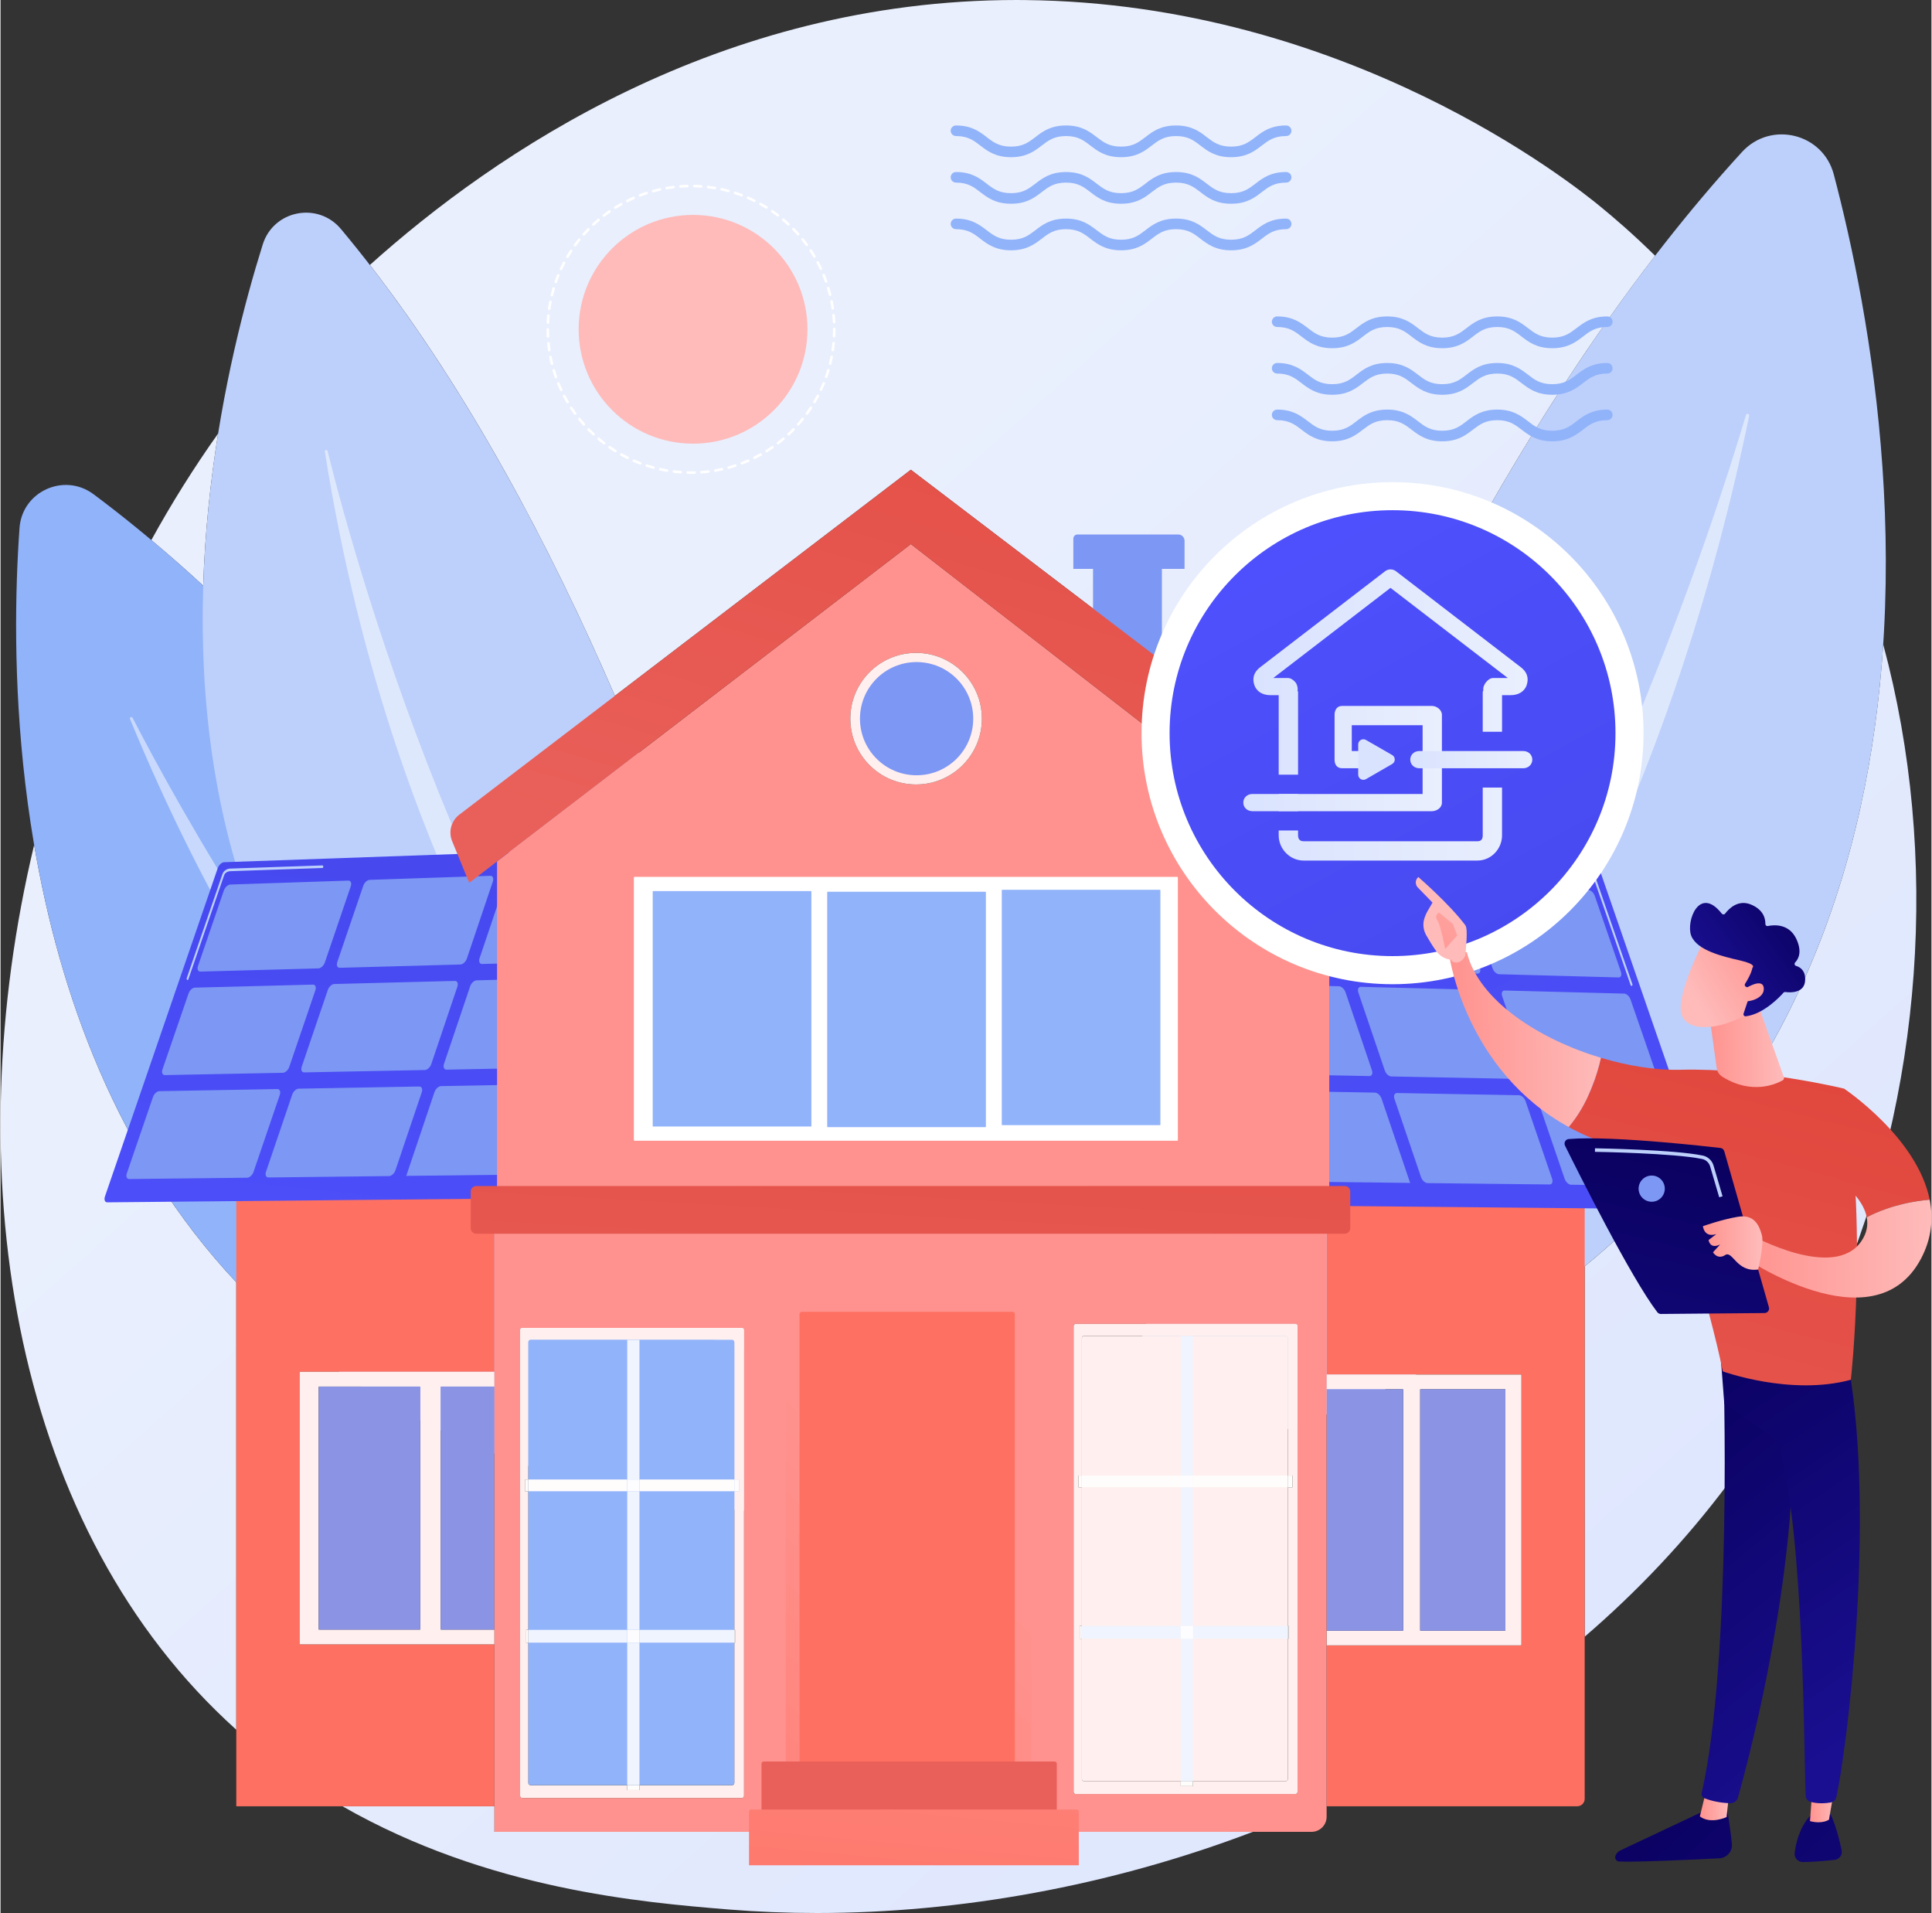 <?xml version="1.0" encoding="UTF-8"?>
<!DOCTYPE svg PUBLIC "-//W3C//DTD SVG 1.1//EN" "http://www.w3.org/Graphics/SVG/1.1/DTD/svg11.dtd">
<!-- Creator: CorelDRAW 2020 (64-Bit) -->
<svg xmlns="http://www.w3.org/2000/svg" xml:space="preserve" width="300px" height="297px" version="1.1" style="shape-rendering:geometricPrecision; text-rendering:geometricPrecision; image-rendering:optimizeQuality; fill-rule:evenodd; clip-rule:evenodd"
viewBox="0 0 294.12 291.34"
 xmlns:xlink="http://www.w3.org/1999/xlink"
 xmlns:xodm="http://www.corel.com/coreldraw/odm/2003">
 <rect x="0" y="0" width="294.12" height="291.34" fill="#333333" stroke="none"/>
 <defs>
  <style type="text/css">
   <![CDATA[
    .fil10 {fill:#7D97F4;fill-rule:nonzero}
    .fil3 {fill:#91B3FA;fill-rule:nonzero}
    .fil1 {fill:#BDD0FB;fill-rule:nonzero}
    .fil4 {fill:#C8D9FD;fill-rule:nonzero}
    .fil2 {fill:#DEE8FD;fill-rule:nonzero}
    .fil24 {fill:#EFF4FE;fill-rule:nonzero}
    .fil29 {fill:#FDFDFF;fill-rule:nonzero}
    .fil20 {fill:white;fill-rule:nonzero}
    .fil45 {fill:url(#id0)}
    .fil51 {fill:url(#id1)}
    .fil48 {fill:url(#id2)}
    .fil44 {fill:url(#id3)}
    .fil43 {fill:url(#id4)}
    .fil47 {fill:url(#id5)}
    .fil19 {fill:url(#id6)}
    .fil64 {fill:url(#id7)}
    .fil52 {fill:url(#id8)}
    .fil53 {fill:url(#id9)}
    .fil54 {fill:url(#id10)}
    .fil59 {fill:url(#id11)}
    .fil58 {fill:url(#id12)}
    .fil15 {fill:url(#id13)}
    .fil46 {fill:url(#id14)}
    .fil37 {fill:url(#id15)}
    .fil18 {fill:url(#id16)}
    .fil13 {fill:url(#id17)}
    .fil31 {fill:url(#id18)}
    .fil35 {fill:url(#id19)}
    .fil12 {fill:url(#id20)}
    .fil55 {fill:url(#id21)}
    .fil60 {fill:url(#id22)}
    .fil30 {fill:url(#id23)}
    .fil38 {fill:url(#id24)}
    .fil34 {fill:url(#id25)}
    .fil14 {fill:url(#id26)}
    .fil17 {fill:url(#id27)}
    .fil32 {fill:url(#id28)}
    .fil63 {fill:url(#id29)}
    .fil9 {fill:url(#id30)}
    .fil62 {fill:url(#id31)}
    .fil27 {fill:url(#id32)}
    .fil6 {fill:url(#id33)}
    .fil23 {fill:url(#id34)}
    .fil0 {fill:url(#id35)}
    .fil22 {fill:url(#id36)}
    .fil41 {fill:url(#id37)}
    .fil11 {fill:url(#id38)}
    .fil40 {fill:url(#id39)}
    .fil21 {fill:url(#id40)}
    .fil42 {fill:url(#id41)}
    .fil39 {fill:url(#id42)}
    .fil25 {fill:url(#id43)}
    .fil16 {fill:url(#id44)}
    .fil57 {fill:url(#id45)}
    .fil36 {fill:url(#id46)}
    .fil50 {fill:url(#id47)}
    .fil56 {fill:url(#id48)}
    .fil49 {fill:url(#id49)}
    .fil26 {fill:url(#id50)}
    .fil61 {fill:url(#id51)}
    .fil7 {fill:url(#id52)}
    .fil33 {fill:url(#id53)}
    .fil5 {fill:url(#id54)}
    .fil8 {fill:url(#id55)}
    .fil28 {fill:url(#id56)}
   ]]>
  </style>
  <linearGradient id="id0" gradientUnits="userSpaceOnUse" x1="214.73" y1="115.69" x2="233.32" y2="115.69">
   <stop offset="0" style="stop-opacity:1; stop-color:#DAE3FE"/>
   <stop offset="1" style="stop-opacity:1; stop-color:#E9EFFD"/>
  </linearGradient>
  <linearGradient id="id1" gradientUnits="userSpaceOnUse" x1="279.46" y1="274.37" x2="275.59" y2="274.41">
   <stop offset="0" style="stop-opacity:1; stop-color:#FEBBBA"/>
   <stop offset="1" style="stop-opacity:1; stop-color:#FF928E"/>
  </linearGradient>
  <linearGradient id="id2" gradientUnits="userSpaceOnUse" xlink:href="#id1" x1="263.31" y1="274.63" x2="258.83" y2="274.66">
  </linearGradient>
  <linearGradient id="id3" gradientUnits="userSpaceOnUse" xlink:href="#id0" x1="189.3" y1="115.52" x2="219.55" y2="115.52">
  </linearGradient>
  <linearGradient id="id4" gradientUnits="userSpaceOnUse" xlink:href="#id0" x1="191.05" y1="108.94" x2="232.39" y2="108.94">
  </linearGradient>
  <linearGradient id="id5" gradientUnits="userSpaceOnUse" x1="247" y1="271.03" x2="297.36" y2="324.89">
   <stop offset="0" style="stop-opacity:1; stop-color:#09005D"/>
   <stop offset="1" style="stop-opacity:1; stop-color:#1A0F91"/>
  </linearGradient>
  <linearGradient id="id6" gradientUnits="userSpaceOnUse" x1="141.23" y1="137.03" x2="136.53" y2="221.59">
   <stop offset="0" style="stop-opacity:1; stop-color:#E1473D"/>
   <stop offset="1" style="stop-opacity:1; stop-color:#E9605A"/>
  </linearGradient>
  <linearGradient id="id7" gradientUnits="userSpaceOnUse" xlink:href="#id1" x1="268.09" y1="189.28" x2="259.31" y2="189.28">
  </linearGradient>
  <linearGradient id="id8" gradientUnits="userSpaceOnUse" xlink:href="#id5" x1="251.16" y1="203.23" x2="290.18" y2="260.94">
  </linearGradient>
  <linearGradient id="id9" gradientUnits="userSpaceOnUse" xlink:href="#id6" x1="266.91" y1="161.33" x2="241.39" y2="260.23">
  </linearGradient>
  <linearGradient id="id10" gradientUnits="userSpaceOnUse" xlink:href="#id1" x1="243.75" y1="158.39" x2="220.85" y2="158.6">
  </linearGradient>
  <linearGradient id="id11" gradientUnits="userSpaceOnUse" xlink:href="#id1" x1="271.58" y1="158.78" x2="260.16" y2="158.88">
  </linearGradient>
  <linearGradient id="id12" gradientUnits="userSpaceOnUse" xlink:href="#id1" x1="293.87" y1="187.6" x2="265.19" y2="187.78">
  </linearGradient>
  <linearGradient id="id13" gradientUnits="userSpaceOnUse" x1="315.58" y1="343.47" x2="47.61" y2="-168.24">
   <stop offset="0" style="stop-opacity:1; stop-color:#4F52FF"/>
   <stop offset="1" style="stop-opacity:1; stop-color:#4042E2"/>
  </linearGradient>
  <linearGradient id="id14" gradientUnits="userSpaceOnUse" xlink:href="#id0" x1="214.73" y1="115.69" x2="233.32" y2="115.69">
  </linearGradient>
  <linearGradient id="id15" gradientUnits="userSpaceOnUse" x1="140.71" y1="231.09" x2="62.63" y2="312.88">
   <stop offset="0" style="stop-opacity:1; stop-color:#FF928E"/>
   <stop offset="1" style="stop-opacity:1; stop-color:#FE7062"/>
  </linearGradient>
  <linearGradient id="id16" gradientUnits="userSpaceOnUse" xlink:href="#id6" x1="168.46" y1="26.95" x2="135.35" y2="139.65">
  </linearGradient>
  <linearGradient id="id17" gradientUnits="userSpaceOnUse" x1="232.46" y1="55.66" x2="229.99" y2="85.97">
   <stop offset="0" style="stop-opacity:1; stop-color:#8B96E9"/>
   <stop offset="1" style="stop-opacity:1; stop-color:#8B93E4"/>
  </linearGradient>
  <linearGradient id="id18" gradientUnits="userSpaceOnUse" x1="217.12" y1="153" x2="402.19" y2="-27.84">
   <stop offset="0" style="stop-opacity:1; stop-color:#FFEFEE"/>
   <stop offset="1" style="stop-opacity:1; stop-color:#FFEAE8"/>
  </linearGradient>
  <linearGradient id="id19" gradientUnits="userSpaceOnUse" x1="217.12" y1="153" x2="402.19" y2="-27.85">
   <stop offset="0" style="stop-opacity:1; stop-color:#FFFDFC"/>
   <stop offset="1" style="stop-opacity:1; stop-color:#FFFCFC"/>
  </linearGradient>
  <linearGradient id="id20" gradientUnits="userSpaceOnUse" x1="232.46" y1="55.66" x2="229.99" y2="85.97">
   <stop offset="0" style="stop-opacity:1; stop-color:#FFF3F3"/>
   <stop offset="1" style="stop-opacity:1; stop-color:#FFEFEE"/>
  </linearGradient>
  <linearGradient id="id21" gradientUnits="userSpaceOnUse" xlink:href="#id1" x1="225.48" y1="153.65" x2="239.97" y2="187.09">
  </linearGradient>
  <linearGradient id="id22" gradientUnits="userSpaceOnUse" xlink:href="#id1" x1="257.8" y1="151.63" x2="269.86" y2="144.3">
  </linearGradient>
  <linearGradient id="id23" gradientUnits="userSpaceOnUse" xlink:href="#id19" x1="217.12" y1="153" x2="402.19" y2="-27.85">
  </linearGradient>
  <linearGradient id="id24" gradientUnits="userSpaceOnUse" xlink:href="#id15" x1="304.92" y1="138.99" x2="242.22" y2="175.13">
  </linearGradient>
  <linearGradient id="id25" gradientUnits="userSpaceOnUse" xlink:href="#id19" x1="217.12" y1="153.01" x2="402.19" y2="-27.83">
  </linearGradient>
  <linearGradient id="id26" gradientUnits="userSpaceOnUse" xlink:href="#id17" x1="232.46" y1="55.66" x2="229.99" y2="85.97">
  </linearGradient>
  <linearGradient id="id27" gradientUnits="userSpaceOnUse" xlink:href="#id15" x1="179.28" y1="114.28" x2="364.36" y2="-66.56">
  </linearGradient>
  <linearGradient id="id28" gradientUnits="userSpaceOnUse" xlink:href="#id19" x1="217.12" y1="153" x2="402.2" y2="-27.86">
  </linearGradient>
  <linearGradient id="id29" gradientUnits="userSpaceOnUse" xlink:href="#id5" x1="257.41" y1="171.88" x2="241.54" y2="238.06">
  </linearGradient>
  <linearGradient id="id30" gradientUnits="userSpaceOnUse" xlink:href="#id13" x1="51.64" y1="218.46" x2="68.15" y2="62">
  </linearGradient>
  <linearGradient id="id31" gradientUnits="userSpaceOnUse" xlink:href="#id1" x1="260.89" y1="153.88" x2="271.6" y2="149.27">
  </linearGradient>
  <linearGradient id="id32" gradientUnits="userSpaceOnUse" xlink:href="#id19" x1="217.11" y1="153" x2="402.17" y2="-27.85">
  </linearGradient>
  <linearGradient id="id33" gradientUnits="userSpaceOnUse" xlink:href="#id20" x1="73.61" y1="42.73" x2="71.14" y2="73.05">
  </linearGradient>
  <linearGradient id="id34" gradientUnits="userSpaceOnUse" xlink:href="#id19" x1="217.12" y1="152.99" x2="402.2" y2="-27.87">
  </linearGradient>
  <linearGradient id="id35" gradientUnits="userSpaceOnUse" xlink:href="#id0" x1="305.03" y1="329.65" x2="97.78" y2="98.03">
  </linearGradient>
  <linearGradient id="id36" gradientUnits="userSpaceOnUse" xlink:href="#id18" x1="217.12" y1="153" x2="402.19" y2="-27.84">
  </linearGradient>
  <linearGradient id="id37" gradientUnits="userSpaceOnUse" xlink:href="#id1" x1="134.8" y1="0.21" x2="202.49" y2="-115.06">
  </linearGradient>
  <linearGradient id="id38" gradientUnits="userSpaceOnUse" xlink:href="#id15" x1="232.46" y1="55.66" x2="229.99" y2="85.97">
  </linearGradient>
  <linearGradient id="id39" gradientUnits="userSpaceOnUse" xlink:href="#id15" x1="143.96" y1="227.15" x2="136.52" y2="308.47">
  </linearGradient>
  <linearGradient id="id40" gradientUnits="userSpaceOnUse" xlink:href="#id18" x1="217.12" y1="153" x2="402.19" y2="-27.84">
  </linearGradient>
  <linearGradient id="id41" gradientUnits="userSpaceOnUse" xlink:href="#id13" x1="187.55" y1="67.28" x2="273.17" y2="222.49">
  </linearGradient>
  <linearGradient id="id42" gradientUnits="userSpaceOnUse" xlink:href="#id6" x1="147.71" y1="203.65" x2="145.05" y2="223.35">
  </linearGradient>
  <linearGradient id="id43" gradientUnits="userSpaceOnUse" xlink:href="#id19" x1="217.12" y1="153" x2="402.18" y2="-27.85">
  </linearGradient>
  <linearGradient id="id44" gradientUnits="userSpaceOnUse" xlink:href="#id15" x1="217.12" y1="153" x2="402.19" y2="-27.84">
  </linearGradient>
  <linearGradient id="id45" gradientUnits="userSpaceOnUse" xlink:href="#id6" x1="288.57" y1="166.67" x2="262.04" y2="268.83">
  </linearGradient>
  <linearGradient id="id46" gradientUnits="userSpaceOnUse" xlink:href="#id18" x1="179.28" y1="114.28" x2="364.36" y2="-66.56">
  </linearGradient>
  <linearGradient id="id47" gradientUnits="userSpaceOnUse" xlink:href="#id5" x1="258.59" y1="260.48" x2="308.21" y2="314.88">
  </linearGradient>
  <linearGradient id="id48" gradientUnits="userSpaceOnUse" xlink:href="#id1" x1="232.3" y1="122.76" x2="214.88" y2="149.32">
  </linearGradient>
  <linearGradient id="id49" gradientUnits="userSpaceOnUse" xlink:href="#id5" x1="242.91" y1="216.43" x2="285.04" y2="267.63">
  </linearGradient>
  <linearGradient id="id50" gradientUnits="userSpaceOnUse" xlink:href="#id19" x1="217.12" y1="153" x2="402.19" y2="-27.85">
  </linearGradient>
  <linearGradient id="id51" gradientUnits="userSpaceOnUse" xlink:href="#id5" x1="276.36" y1="138.74" x2="260.83" y2="149.96">
  </linearGradient>
  <linearGradient id="id52" gradientUnits="userSpaceOnUse" xlink:href="#id17" x1="73.61" y1="42.73" x2="71.14" y2="73.05">
  </linearGradient>
  <linearGradient id="id53" gradientUnits="userSpaceOnUse" xlink:href="#id19" x1="217.12" y1="153.01" x2="402.19" y2="-27.83">
  </linearGradient>
  <linearGradient id="id54" gradientUnits="userSpaceOnUse" xlink:href="#id15" x1="73.61" y1="42.73" x2="71.14" y2="73.05">
  </linearGradient>
  <linearGradient id="id55" gradientUnits="userSpaceOnUse" xlink:href="#id17" x1="73.61" y1="42.73" x2="71.14" y2="73.05">
  </linearGradient>
  <linearGradient id="id56" gradientUnits="userSpaceOnUse" xlink:href="#id19" x1="217.12" y1="153" x2="402.19" y2="-27.85">
  </linearGradient>
 </defs>
 <g id="Layer_x0020_1">
  <g id="_2958872675360">
   <path class="fil0" d="M124.38 291.34c-4.59,0 -9.1,-0.18 -13.54,-0.54 -13.09,-1.08 -36.58,-3.02 -58.75,-15.71l23.14 0 0 3.89 115.52 0c-21.81,8.3 -44.8,12.36 -66.37,12.36zm-88.47 -27.91c-0.53,-0.48 -1.05,-0.96 -1.58,-1.46 -32.9,-30.96 -41,-83.99 -29.21,-133.3 3.83,22.41 12.48,47.1 30.79,66.62l0 68.14zm205.39 -14.17l0 -56.41c32.16,-26.3 43.34,-62.03 45.47,-94.72 8.69,32.25 6.07,68.58 -7.19,99.4 -8.93,20.79 -22.29,37.98 -38.28,51.73zm-60.42 -67.47l-61.17 0 61.17 0 0 0zm23.46 -60.22l-65.68 -50.03 -45.08 34.43c-9.96,-23.01 -22.33,-46.28 -37.32,-65.62 19.04,-17.09 53.22,-40.35 98.51,-40.35 0.44,0 0.88,0 1.33,0.01 49.04,0.49 83.45,28.05 87.64,31.49 1.99,1.63 4.89,4.11 8.29,7.45 -19.18,24.89 -35.07,54.45 -47.69,82.62zm-173.47 -32.38c-2.59,-2.39 -5.24,-4.71 -7.9,-6.94 3.1,-5.63 6.49,-11.04 10.17,-16.22 -1.15,7.17 -2.01,14.99 -2.27,23.16z"/>
   <path class="fil1" d="M167.74 225.48c0,0 32.34,-131.19 97.53,-202.34 4.38,-4.78 12.32,-2.85 13.97,3.42 11.07,41.94 31.9,169.03 -111.5,198.92z"/>
   <path class="fil2" d="M216.16 180.56l-4.72 0c31.69,-46.17 49.25,-99.96 54.43,-117.36 0.04,-0.12 0.13,-0.17 0.23,-0.17 0.14,0 0.29,0.12 0.25,0.3 -10.94,53.27 -31.61,91.78 -50.19,117.23z"/>
   <path class="fil3" d="M129.34 231.01c0,0 -48.5,-105.95 -115.17,-155.74 -4.48,-3.34 -10.89,-0.43 -11.28,5.15 -2.64,37.31 0.16,148.32 126.45,150.59z"/>
   <path class="fil4" d="M62.44 176.16l-3.97 0c-13.62,-17.08 -27.38,-39.01 -38.75,-66.67 -0.07,-0.16 0.07,-0.3 0.21,-0.3 0.06,0 0.13,0.04 0.18,0.12 3.33,6.45 10.17,19.1 19.98,34.2 4.91,11.57 12.12,22.69 22.35,32.65z"/>
   <path class="fil1" d="M126.4 209.46c0,0 -22.24,-112 -74.54,-174.57 -3.51,-4.21 -10.28,-2.89 -11.92,2.34 -10.97,34.98 -33.44,141.47 86.46,172.23z"/>
   <path class="fil2" d="M99.16 181.79l-3.22 0 3.22 0 0 0zm-23.53 -31.86c-10.83,-20.73 -20.92,-47.65 -26.23,-81.16 -0.02,-0.15 0.1,-0.25 0.22,-0.25 0.08,0 0.16,0.05 0.19,0.16 2.36,9.49 8.4,31.67 18.94,56.91 -0.3,0.79 -0.3,1.68 0.04,2.51l2.6 6.34 0.89 -0.67c1.08,2.41 2.19,4.84 3.35,7.28l0 8.88z"/>
   <path class="fil5" d="M75.23 275.09l-39.32 0 0 -98.93 39.72 0 0 5.63 -0.4 0 0 27.13 -29.56 0c-0.06,0 -0.12,0.06 -0.12,0.12l0 41.26c0,0.07 0.06,0.12 0.12,0.12l29.56 0 0 24.67zm0.4 -93.3l5.9 0 -5.9 0z"/>
   <path class="fil6" d="M75.23 250.42l-29.56 0c-0.06,0 -0.12,-0.05 -0.12,-0.12l0 -41.26c0,-0.06 0.06,-0.12 0.12,-0.12l29.56 0 0 2.25 -8.13 0c-0.03,0 -0.06,0.03 -0.06,0.06l0 36.88c0,0.04 0.03,0.07 0.06,0.07l8.13 0 0 2.24zm-26.7 -39.25c-0.04,0 -0.07,0.03 -0.07,0.06l0 36.88c0,0.04 0.03,0.07 0.07,0.07l15.34 0c0.04,0 0.07,-0.03 0.07,-0.07l0 -36.88c0,-0.03 -0.03,-0.06 -0.07,-0.06l-15.34 0z"/>
   <path class="fil7" d="M63.87 248.18l-15.34 0c-0.04,0 -0.07,-0.03 -0.07,-0.07l0 -36.88c0,-0.03 0.03,-0.06 0.07,-0.06l15.34 0c0.04,0 0.07,0.03 0.07,0.06l0 36.88c0,0.04 -0.03,0.07 -0.07,0.07z"/>
   <path class="fil8" d="M75.23 248.18l-8.13 0c-0.03,0 -0.06,-0.03 -0.06,-0.07l0 -36.88c0,-0.03 0.03,-0.06 0.06,-0.06l8.13 0 0 37.01z"/>
   <path class="fil9" d="M100.15 128.98l-66.09 2.33c-0.37,0.01 -0.8,0.41 -0.97,0.89l-17.19 50.03c-0.16,0.49 0,0.88 0.36,0.88l66.03 -0.63c0.39,-0.01 0.84,-0.42 1.01,-0.92l17.26 -51.71c0.16,-0.5 -0.02,-0.89 -0.41,-0.87z"/>
   <path class="fil10" d="M52.97 134.11l-17.98 0.6c-0.37,0.02 -0.8,0.42 -0.97,0.9l-3.94 11.5c-0.17,0.48 -0.01,0.87 0.36,0.86l17.98 -0.49c0.37,-0.01 0.81,-0.41 0.98,-0.9l3.95 -11.61c0.17,-0.49 0,-0.87 -0.38,-0.86z"/>
   <path class="fil10" d="M74.6 133.38l-18.37 0.62c-0.38,0.01 -0.82,0.42 -0.98,0.9l-3.96 11.63c-0.16,0.49 0.01,0.87 0.38,0.86l18.37 -0.5c0.38,-0.01 0.82,-0.41 0.99,-0.9l3.96 -11.74c0.16,-0.49 -0.01,-0.88 -0.39,-0.87z"/>
   <path class="fil10" d="M96.69 132.64l-18.77 0.63c-0.38,0.02 -0.83,0.42 -0.99,0.91l-3.96 11.75c-0.17,0.49 0.01,0.89 0.39,0.88l18.76 -0.51c0.39,-0.01 0.84,-0.42 1.01,-0.92l3.96 -11.86c0.17,-0.5 -0.01,-0.89 -0.4,-0.88z"/>
   <path class="fil10" d="M47.58 149.95l-17.98 0.46c-0.37,0.01 -0.8,0.41 -0.96,0.89l-3.97 11.56c-0.17,0.49 0,0.87 0.36,0.87l17.97 -0.35c0.38,-0.01 0.82,-0.41 0.98,-0.9l3.98 -11.67c0.16,-0.48 -0.01,-0.87 -0.38,-0.86z"/>
   <path class="fil10" d="M69.2 149.39l-18.37 0.47c-0.37,0.01 -0.81,0.42 -0.98,0.91l-3.97 11.67c-0.17,0.49 0,0.89 0.38,0.88l18.36 -0.36c0.38,0 0.82,-0.41 0.99,-0.9l3.98 -11.8c0.16,-0.49 -0.01,-0.88 -0.39,-0.87z"/>
   <path class="fil10" d="M91.28 148.82l-18.76 0.48c-0.38,0.01 -0.83,0.42 -0.99,0.92l-3.98 11.8c-0.17,0.49 0.01,0.89 0.39,0.88l18.76 -0.36c0.39,-0.01 0.84,-0.42 1,-0.92l3.99 -11.92c0.16,-0.5 -0.02,-0.89 -0.41,-0.88z"/>
   <path class="fil10" d="M42.16 165.86l-17.97 0.32c-0.37,0.01 -0.8,0.41 -0.97,0.89l-3.98 11.62c-0.17,0.48 -0.01,0.87 0.36,0.87l17.96 -0.2c0.38,-0.01 0.82,-0.41 0.98,-0.9l4 -11.72c0.16,-0.49 -0.01,-0.89 -0.38,-0.88z"/>
   <path class="fil10" d="M63.77 165.47l-18.36 0.33c-0.37,0.01 -0.81,0.41 -0.98,0.9l-3.99 11.74c-0.17,0.49 0,0.88 0.38,0.88l18.35 -0.21c0.38,0 0.83,-0.41 0.99,-0.91l4 -11.85c0.17,-0.49 -0.01,-0.89 -0.39,-0.88z"/>
   <path class="fil10" d="M85.85 165.07l-18.76 0.34c-0.38,0.01 -0.82,0.42 -0.99,0.91l-4.3 12.76 19.44 -0.22c0.39,0 0.84,-0.41 1.01,-0.92l4 -11.97c0.17,-0.5 -0.01,-0.9 -0.4,-0.9z"/>
   <path class="fil1" d="M28.49 149.25c-0.02,0 -0.04,0 -0.06,-0.01 -0.07,-0.05 -0.1,-0.17 -0.07,-0.27l5.44 -15.85c0.19,-0.56 0.74,-0.82 1.16,-0.84l14.06 -0.48 0 0c0.07,-0.01 0.14,0.08 0.14,0.19 0,0.11 -0.06,0.2 -0.13,0.2l-14.06 0.49c-0.34,0.01 -0.78,0.23 -0.91,0.61l-5.45 15.85c-0.02,0.07 -0.07,0.11 -0.12,0.11z"/>
   <path class="fil11" d="M240.15 275.09l-38.16 0 0 -24.51 29.55 0c0.07,0 0.12,-0.06 0.12,-0.12l0 -41c0,-0.07 -0.05,-0.12 -0.12,-0.12l-29.55 0 0 -27.55 0.4 0 0 -1.23 38.91 0 0 93.38c0,0.64 -0.51,1.15 -1.15,1.15zm-38.16 -93.3l-6.31 0 6.31 0z"/>
   <path class="fil12" d="M231.54 250.58l-29.55 0 0 -2.23 11.59 0c0.04,0 0.07,-0.03 0.07,-0.07l0 -36.64c0,-0.04 -0.03,-0.07 -0.07,-0.07l-11.59 0 0 -2.23 29.55 0c0.07,0 0.12,0.05 0.12,0.12l0 41c0,0.06 -0.05,0.12 -0.12,0.12zm-15.23 -39.01c-0.04,0 -0.07,0.03 -0.07,0.07l0 36.64c0,0.04 0.03,0.07 0.07,0.07l12.85 0c0.03,0 0.06,-0.03 0.06,-0.07l0 -36.64c0,-0.04 -0.03,-0.07 -0.06,-0.07l-12.85 0z"/>
   <path class="fil13" d="M213.58 248.35l-11.59 0 0 -36.78 11.59 0c0.04,0 0.07,0.03 0.07,0.07l0 36.64c0,0.04 -0.03,0.07 -0.07,0.07z"/>
   <path class="fil14" d="M229.16 248.35l-12.85 0c-0.04,0 -0.07,-0.03 -0.07,-0.07l0 -36.64c0,-0.04 0.03,-0.07 0.07,-0.07l12.85 0c0.03,0 0.06,0.03 0.06,0.07l0 36.64c0,0.04 -0.03,0.07 -0.06,0.07z"/>
   <path class="fil15" d="M175.89 129.76l66.91 2.34c0.37,0.02 0.8,0.42 0.97,0.9l17.4 50.32c0.17,0.49 0,0.89 -0.36,0.88l-66.84 -0.63c-0.4,-0.01 -0.85,-0.42 -1.02,-0.92l-17.47 -52.02c-0.17,-0.5 0.02,-0.89 0.41,-0.87z"/>
   <path class="fil10" d="M223.65 134.92l18.2 0.61c0.37,0.01 0.81,0.41 0.98,0.89l3.99 11.58c0.17,0.48 0.01,0.87 -0.37,0.86l-18.2 -0.49c-0.37,-0.01 -0.82,-0.42 -0.99,-0.91l-4 -11.68c-0.16,-0.49 0.01,-0.87 0.39,-0.86z"/>
   <path class="fil10" d="M201.76 134.19l18.59 0.62c0.38,0.01 0.82,0.42 0.99,0.91l4 11.69c0.17,0.49 0,0.88 -0.38,0.87l-18.59 -0.5c-0.39,-0.01 -0.83,-0.42 -1,-0.92l-4.01 -11.8c-0.17,-0.5 0.01,-0.89 0.4,-0.87z"/>
   <path class="fil10" d="M179.4 133.44l18.99 0.64c0.39,0.01 0.84,0.42 1.01,0.91l4 11.82c0.17,0.49 -0.01,0.89 -0.39,0.88l-19 -0.51c-0.39,-0.01 -0.85,-0.43 -1.02,-0.93l-4.01 -11.93c-0.16,-0.5 0.02,-0.89 0.42,-0.88z"/>
   <path class="fil10" d="M229.11 150.85l18.2 0.47c0.37,0.01 0.8,0.41 0.97,0.89l4.02 11.63c0.17,0.49 0,0.88 -0.37,0.87l-18.19 -0.35c-0.38,-0.01 -0.83,-0.41 -0.99,-0.9l-4.02 -11.74c-0.17,-0.49 0,-0.88 0.38,-0.87z"/>
   <path class="fil10" d="M207.22 150.29l18.59 0.47c0.38,0.01 0.83,0.42 0.99,0.91l4.03 11.75c0.16,0.49 -0.01,0.88 -0.39,0.88l-18.58 -0.36c-0.39,0 -0.84,-0.41 -1.01,-0.91l-4.02 -11.86c-0.17,-0.5 0.01,-0.89 0.39,-0.88z"/>
   <path class="fil10" d="M184.87 149.71l18.99 0.49c0.39,0.01 0.84,0.42 1.01,0.92l4.02 11.87c0.17,0.5 -0.01,0.9 -0.39,0.89l-18.99 -0.37c-0.4,0 -0.85,-0.42 -1.02,-0.92l-4.03 -11.99c-0.17,-0.5 0.01,-0.9 0.41,-0.89z"/>
   <path class="fil10" d="M234.59 166.86l18.19 0.32c0.38,0.01 0.81,0.41 0.98,0.9l4.03 11.68c0.18,0.49 0.01,0.88 -0.36,0.87l-18.19 -0.2c-0.38,0 -0.82,-0.41 -0.99,-0.9l-4.04 -11.8c-0.17,-0.49 0,-0.88 0.38,-0.87z"/>
   <path class="fil10" d="M212.72 166.46l18.58 0.34c0.38,0 0.82,0.41 0.99,0.9l4.04 11.8c0.17,0.5 0,0.9 -0.38,0.89l-18.58 -0.21c-0.38,0 -0.83,-0.41 -1,-0.91l-4.05 -11.92c-0.17,-0.49 0.01,-0.89 0.4,-0.89z"/>
   <path class="fil10" d="M190.37 166.06l18.98 0.34c0.39,0.01 0.84,0.42 1.01,0.92l4.35 12.83 -19.68 -0.22c-0.4,0 -0.85,-0.42 -1.02,-0.92l-4.05 -12.05c-0.17,-0.5 0.01,-0.9 0.41,-0.9z"/>
   <path class="fil1" d="M248.43 150.15c0.02,0 0.04,0 0.07,-0.02 0.07,-0.05 0.1,-0.17 0.06,-0.26l-5.51 -15.95c-0.19,-0.56 -0.74,-0.82 -1.17,-0.84l-14.23 -0.49 0 0c-0.08,0 -0.14,0.08 -0.15,0.19 0,0.11 0.06,0.2 0.14,0.21l14.23 0.49c0.35,0.01 0.79,0.23 0.92,0.61l5.51 15.95c0.03,0.07 0.08,0.11 0.13,0.11z"/>
   <path class="fil16" d="M199.7 278.98l-124.47 0 0 -28.56 0 -2.24 0 -37.01 0 -2.25 0 -27.13 126.76 0 0 27.55 0 2.23 0 36.78 0 2.23 0 26.11c0,1.26 -1.03,2.29 -2.29,2.29zm-120.24 -76.75c-0.18,0 -0.32,0.15 -0.32,0.33l0 70.93c0,0.18 0.14,0.33 0.32,0.33l33.46 0c0.18,0 0.33,-0.15 0.33,-0.33l0 -70.93c0,-0.18 -0.15,-0.33 -0.33,-0.33l-33.46 0zm84.31 -0.6c-0.18,0 -0.32,0.15 -0.32,0.33l0 70.93c0,0.18 0.14,0.33 0.32,0.33l33.46 0c0.18,0 0.33,-0.15 0.33,-0.33l0 -70.93c0,-0.18 -0.15,-0.33 -0.33,-0.33l-33.46 0z"/>
   <path class="fil17" d="M202.39 181.79l-126.76 0 0 -50.6 63.03 -48.33 63.85 49.52c0.01,0.01 0.02,0.02 0.03,0.03l-0.15 0.82 0 48.56zm-62.93 -82.36c-5.54,0 -10.02,4.49 -10.02,10.02 0,5.53 4.48,10.02 10.02,10.02 5.53,0 10.02,-4.49 10.02,-10.02 0,-5.53 -4.49,-10.02 -10.02,-10.02z"/>
   <polygon class="fil10" points="166.41,100.95 176.9,100.95 176.9,83.88 166.41,83.88 "/>
   <path class="fil10" d="M180.35 86.64l-16.94 0 0 -4.6c0,-0.35 0.28,-0.64 0.63,-0.64l15.35 0c0.53,0 0.96,0.43 0.96,0.97l0 4.27z"/>
   <path class="fil18" d="M71.39 134.44l-2.6 -6.34c-0.34,-0.83 -0.34,-1.72 -0.04,-2.51 0.22,-0.59 0.6,-1.12 1.13,-1.52l23.7 -18.1 45.08 -34.43 65.68 50.03 5.38 4.1 -0.9 4.38c-0.4,1.96 -2.11,3.17 -3.89,3.17 -0.82,0 -1.66,-0.25 -2.39,-0.81 -0.01,-0.01 -0.02,-0.02 -0.03,-0.03l-63.85 -49.52 -63.03 48.33 -3.35 2.58 -0.89 0.67z"/>
   <path class="fil19" d="M204.75 187.89l-132.29 0c-0.46,0 -0.84,-0.38 -0.84,-0.84l0 -5.58c0,-0.46 0.38,-0.84 0.84,-0.84l132.29 0c0.46,0 0.84,0.38 0.84,0.84l0 5.58c0,0.46 -0.38,0.84 -0.84,0.84z"/>
   <path class="fil20" d="M96.59 173.73l82.62 0c0.07,0 0.12,-0.05 0.12,-0.12l0 -39.95c0,-0.07 -0.05,-0.12 -0.12,-0.12l-82.62 0c-0.07,0 -0.12,0.05 -0.12,0.12l0 39.95c0,0.07 0.05,0.12 0.12,0.12z"/>
   <path class="fil3" d="M99.41 171.56l24.03 0c0.04,0 0.07,-0.03 0.07,-0.07l0 -35.71c0,-0.04 -0.03,-0.07 -0.07,-0.07l-24.03 0c-0.04,0 -0.07,0.03 -0.07,0.07l0 35.71c0,0.04 0.03,0.07 0.07,0.07z"/>
   <path class="fil3" d="M125.99 171.66l24.03 0c0.04,0 0.07,-0.03 0.07,-0.07l0 -35.71c0,-0.04 -0.03,-0.07 -0.07,-0.07l-24.03 0c-0.04,0 -0.07,0.03 -0.07,0.07l0 35.71c0,0.04 0.03,0.07 0.07,0.07z"/>
   <path class="fil3" d="M152.57 171.35l24.03 0c0.04,0 0.07,-0.03 0.07,-0.06l0 -35.72c0,-0.03 -0.03,-0.06 -0.07,-0.06l-24.03 0c-0.04,0 -0.06,0.03 -0.06,0.06l0 35.72c0,0.03 0.02,0.06 0.06,0.06z"/>
   <path class="fil21" d="M197.23 273.22l-33.46 0c-0.18,0 -0.32,-0.15 -0.32,-0.33l0 -70.93c0,-0.18 0.14,-0.33 0.32,-0.33l33.46 0c0.18,0 0.33,0.15 0.33,0.33l0 70.93c0,0.18 -0.15,0.33 -0.33,0.33zm-17.46 -1.95l0 0.75 1.86 0 0 -0.75 14.12 0c0.18,0 0.33,-0.14 0.33,-0.32l0 -21.38 0.12 0 0 -1.95 -0.12 0 0 -21.11 0.71 0 0 -1.79 -0.71 0 0 -20.93c0,-0.18 -0.15,-0.33 -0.33,-0.33l-30.71 0c-0.18,0 -0.33,0.15 -0.33,0.33l0 20.93 -0.52 0 0 1.79 0.52 0 0 21.11 -0.33 0 0 1.95 0.33 0 0 21.38c0,0.18 0.15,0.32 0.33,0.32l14.73 0z"/>
   <path class="fil22" d="M195.75 271.27l-30.71 0c-0.18,0 -0.33,-0.14 -0.33,-0.32l0 -67.16c0,-0.18 0.15,-0.33 0.33,-0.33l30.71 0c0.18,0 0.33,0.15 0.33,0.33l0 67.16c0,0.18 -0.15,0.32 -0.33,0.32z"/>
   <polygon class="fil23" points="179.77,272.02 181.63,272.02 181.63,271.27 179.77,271.27 "/>
   <path class="fil24" d="M181.63 271.27l-1.86 0 0 -21.7 1.86 0 0 21.7zm0 -23.65l-1.86 0 0 -21.11 1.86 0 0 21.11zm0 -22.9l-1.86 0 0 -21.26 1.86 0 0 21.26z"/>
   <polygon class="fil25" points="196.08,226.51 196.79,226.51 196.79,224.72 196.08,224.72 "/>
   <polygon class="fil26" points="181.63,226.51 196.08,226.51 196.08,224.72 181.63,224.72 "/>
   <polygon class="fil27" points="164.19,226.51 164.71,226.51 164.71,224.72 164.19,224.72 "/>
   <polygon class="fil28" points="164.71,226.51 179.77,226.51 179.77,224.72 164.71,224.72 "/>
   <polygon class="fil29" points="179.77,226.51 181.63,226.51 181.63,224.72 179.77,224.72 "/>
   <path class="fil30" d="M196.2 249.57l-0.12 0 0 -1.95 0.12 0 0 1.95zm-31.49 0l-0.33 0 0 -1.95 0.33 0 0 1.95z"/>
   <path class="fil24" d="M196.08 249.57l-14.45 0 0 -1.95 14.45 0 0 1.95zm-16.31 0l-15.06 0 0 -1.95 15.06 0 0 1.95z"/>
   <polygon class="fil29" points="179.77,249.57 181.63,249.57 181.63,247.62 179.77,247.62 "/>
   <path class="fil31" d="M112.92 273.82l-33.46 0c-0.18,0 -0.32,-0.15 -0.32,-0.33l0 -70.93c0,-0.18 0.14,-0.33 0.32,-0.33l33.46 0c0.18,0 0.33,0.15 0.33,0.33l0 70.93c0,0.18 -0.15,0.33 -0.33,0.33zm-17.46 -1.95l0 0.75 1.86 0 0 -0.75 14.12 0c0.18,0 0.33,-0.15 0.33,-0.33l0 -21.37 0.12 0 0 -1.95 -0.12 0 0 -21.11 0.71 0 0 -1.79 -0.71 0 0 -20.93c0,-0.18 -0.15,-0.33 -0.33,-0.33l-30.71 0c-0.18,0 -0.33,0.15 -0.33,0.33l0 20.93 -0.52 0 0 1.79 0.52 0 0 21.11 -0.33 0 0 1.95 0.33 0 0 21.37c0,0.18 0.15,0.33 0.33,0.33l14.73 0z"/>
   <path class="fil3" d="M111.44 271.87l-30.71 0c-0.18,0 -0.33,-0.15 -0.33,-0.33l0 -67.15c0,-0.18 0.15,-0.33 0.33,-0.33l30.71 0c0.18,0 0.33,0.15 0.33,0.33l0 67.15c0,0.18 -0.15,0.33 -0.33,0.33z"/>
   <polygon class="fil32" points="95.46,272.62 97.32,272.62 97.32,271.87 95.46,271.87 "/>
   <path class="fil24" d="M97.32 271.87l-1.86 0 0 -21.7 1.86 0 0 21.7zm0 -23.65l-1.86 0 0 -21.11 1.86 0 0 21.11zm0 -22.9l-1.86 0 0 -21.26 1.86 0 0 21.26z"/>
   <path class="fil33" d="M112.48 227.11l-0.71 0 0 -1.79 0.71 0 0 1.79zm-32.08 0l-0.52 0 0 -1.79 0.52 0 0 1.79z"/>
   <path class="fil34" d="M111.77 227.11l-14.45 0 0 -1.79 14.45 0 0 1.79zm-16.31 0l-15.06 0 0 -1.79 15.06 0 0 1.79z"/>
   <polygon class="fil29" points="95.46,227.11 97.32,227.11 97.32,225.32 95.46,225.32 "/>
   <path class="fil35" d="M111.89 250.17l-0.12 0 0 -1.95 0.12 0 0 1.95zm-31.49 0l-0.33 0 0 -1.95 0.33 0 0 1.95z"/>
   <path class="fil24" d="M111.77 250.17l-14.45 0 0 -1.95 14.45 0 0 1.95zm-16.31 0l-15.06 0 0 -1.95 15.06 0 0 1.95z"/>
   <polygon class="fil29" points="95.46,250.17 97.32,250.17 97.32,248.22 95.46,248.22 "/>
   <path class="fil36" d="M139.46 119.47c-5.54,0 -10.02,-4.49 -10.02,-10.02 0,-5.53 4.48,-10.02 10.02,-10.02 5.53,0 10.02,4.49 10.02,10.02 0,5.53 -4.49,10.02 -10.02,10.02z"/>
   <path class="fil10" d="M148.16 109.45c0,4.76 -3.86,8.62 -8.63,8.62 -4.76,0 -8.62,-3.86 -8.62,-8.62 0,-4.76 3.86,-8.62 8.62,-8.62 4.77,0 8.63,3.86 8.63,8.62z"/>
   <path class="fil37" d="M156.99 270.79l-37.4 0 0 -74.19c0,-0.21 0.16,-0.38 0.37,-0.38l36.66 0c0.21,0 0.37,0.17 0.37,0.38l0 74.19z"/>
   <path class="fil38" d="M154.5 270.32l-32.8 0 0 -70.17c0,-0.2 0.17,-0.37 0.37,-0.37l32.06 0c0.21,0 0.37,0.17 0.37,0.37l0 70.17z"/>
   <path class="fil39" d="M160.89 276.51l-44.98 0 0 -7.91c0,-0.18 0.15,-0.33 0.33,-0.33l44.32 0c0.18,0 0.33,0.15 0.33,0.33l0 7.91z"/>
   <path class="fil40" d="M164.24 284.07l-50.23 0 0 -8.16c0,-0.18 0.14,-0.33 0.32,-0.33l49.58 0c0.19,0 0.33,0.15 0.33,0.33l0 8.16z"/>
   <path class="fil41" d="M122.91 50.15c0,9.62 -7.8,17.42 -17.43,17.42 -9.62,0 -17.42,-7.8 -17.42,-17.42 0,-9.62 7.8,-17.42 17.42,-17.42 9.63,0 17.43,7.8 17.43,17.42z"/>
   <path class="fil20" d="M105.18 72.17c-0.18,0 -0.35,0 -0.52,-0.01 -0.11,0 -0.2,-0.09 -0.2,-0.2 0.01,-0.11 0.09,-0.19 0.2,-0.19l0.01 0c0.34,0.01 0.69,0.01 1.04,0l0.01 0c0.1,0 0.19,0.08 0.19,0.19 0.01,0.11 -0.08,0.2 -0.19,0.2 -0.18,0.01 -0.36,0.01 -0.54,0.01z"/>
   <path class="fil20" d="M103.61 72.11l-0.02 0c-0.35,-0.02 -0.71,-0.06 -1.05,-0.1 -0.11,-0.01 -0.19,-0.11 -0.18,-0.22 0.02,-0.11 0.11,-0.18 0.22,-0.17 0.35,0.04 0.7,0.07 1.04,0.1 0.11,0.01 0.19,0.1 0.18,0.21 0,0.1 -0.09,0.18 -0.19,0.18z"/>
   <path class="fil20" d="M106.77 72.11c-0.1,0 -0.19,-0.08 -0.2,-0.18 -0.01,-0.11 0.08,-0.2 0.18,-0.21 0.35,-0.03 0.7,-0.06 1.04,-0.1 0.11,-0.02 0.21,0.06 0.22,0.17 0.02,0.11 -0.06,0.21 -0.17,0.22 -0.35,0.04 -0.71,0.08 -1.06,0.1l-0.01 0z"/>
   <path class="fil20" d="M101.51 71.86c-0.01,0 -0.02,0 -0.03,0 -0.35,-0.06 -0.7,-0.13 -1.04,-0.2 -0.11,-0.03 -0.18,-0.13 -0.15,-0.24 0.02,-0.11 0.12,-0.17 0.23,-0.15 0.34,0.08 0.68,0.14 1.03,0.2 0.11,0.02 0.18,0.12 0.16,0.23 -0.02,0.1 -0.1,0.16 -0.2,0.16z"/>
   <path class="fil20" d="M108.86 71.86c-0.09,0 -0.18,-0.07 -0.19,-0.17 -0.02,-0.1 0.05,-0.21 0.16,-0.22 0.34,-0.06 0.68,-0.13 1.02,-0.21 0.11,-0.02 0.22,0.05 0.24,0.16 0.02,0.1 -0.05,0.21 -0.15,0.23 -0.35,0.08 -0.7,0.15 -1.05,0.21 -0.01,0 -0.02,0 -0.03,0z"/>
   <path class="fil20" d="M99.46 71.41c-0.02,0 -0.04,0 -0.06,-0.01 -0.34,-0.09 -0.68,-0.19 -1.02,-0.3 -0.1,-0.03 -0.16,-0.14 -0.12,-0.25 0.03,-0.1 0.14,-0.16 0.25,-0.12 0.33,0.1 0.66,0.2 1,0.29 0.1,0.03 0.17,0.14 0.14,0.24 -0.03,0.09 -0.11,0.15 -0.19,0.15z"/>
   <path class="fil20" d="M110.92 71.4c-0.09,0 -0.17,-0.05 -0.19,-0.14 -0.03,-0.11 0.03,-0.21 0.14,-0.24 0.33,-0.09 0.67,-0.19 1,-0.3 0.1,-0.04 0.21,0.02 0.25,0.12 0.03,0.11 -0.03,0.22 -0.13,0.25 -0.33,0.11 -0.68,0.21 -1.02,0.31 -0.02,0 -0.03,0 -0.05,0z"/>
   <path class="fil20" d="M97.45 70.76c-0.03,0 -0.05,0 -0.07,-0.01 -0.33,-0.13 -0.67,-0.26 -0.99,-0.4 -0.1,-0.05 -0.15,-0.16 -0.1,-0.26 0.04,-0.1 0.16,-0.15 0.26,-0.11 0.32,0.14 0.64,0.28 0.97,0.4 0.1,0.04 0.15,0.15 0.11,0.25 -0.03,0.08 -0.1,0.13 -0.18,0.13z"/>
   <path class="fil20" d="M112.92 70.75c-0.08,0 -0.15,-0.05 -0.18,-0.12 -0.04,-0.11 0.01,-0.22 0.11,-0.26 0.33,-0.12 0.65,-0.26 0.97,-0.39 0.1,-0.05 0.22,0 0.26,0.1 0.04,0.1 0,0.22 -0.1,0.26 -0.32,0.14 -0.66,0.27 -0.99,0.4 -0.02,0.01 -0.04,0.01 -0.07,0.01z"/>
   <path class="fil20" d="M95.51 69.92c-0.03,0 -0.06,-0.01 -0.09,-0.02 -0.31,-0.16 -0.63,-0.32 -0.94,-0.5 -0.09,-0.05 -0.13,-0.17 -0.08,-0.27 0.06,-0.09 0.18,-0.13 0.27,-0.07 0.31,0.17 0.62,0.33 0.93,0.48 0.1,0.05 0.14,0.17 0.09,0.27 -0.04,0.07 -0.11,0.11 -0.18,0.11z"/>
   <path class="fil20" d="M114.85 69.91c-0.07,0 -0.14,-0.04 -0.18,-0.11 -0.04,-0.1 0,-0.21 0.09,-0.26 0.31,-0.16 0.62,-0.32 0.93,-0.49 0.09,-0.05 0.21,-0.02 0.27,0.08 0.05,0.09 0.01,0.21 -0.08,0.27 -0.31,0.17 -0.62,0.33 -0.94,0.49 -0.03,0.01 -0.06,0.02 -0.09,0.02z"/>
   <path class="fil20" d="M93.67 68.89c-0.04,0 -0.07,-0.01 -0.11,-0.03 -0.3,-0.18 -0.6,-0.38 -0.89,-0.58 -0.09,-0.06 -0.11,-0.19 -0.05,-0.28 0.06,-0.09 0.19,-0.11 0.28,-0.05 0.28,0.2 0.58,0.39 0.87,0.58 0.09,0.05 0.12,0.17 0.07,0.27 -0.04,0.06 -0.11,0.09 -0.17,0.09z"/>
   <path class="fil20" d="M116.69 68.89c-0.07,0 -0.13,-0.04 -0.17,-0.1 -0.06,-0.09 -0.03,-0.21 0.07,-0.27 0.29,-0.18 0.58,-0.37 0.87,-0.57 0.09,-0.06 0.21,-0.04 0.27,0.05 0.07,0.09 0.04,0.21 -0.05,0.27 -0.29,0.21 -0.59,0.4 -0.89,0.59 -0.03,0.02 -0.06,0.03 -0.1,0.03z"/>
   <path class="fil20" d="M91.93 67.69c-0.04,0 -0.08,-0.01 -0.12,-0.04 -0.28,-0.21 -0.56,-0.44 -0.83,-0.66 -0.08,-0.08 -0.09,-0.2 -0.02,-0.28 0.07,-0.09 0.19,-0.1 0.28,-0.03 0.26,0.23 0.54,0.45 0.81,0.66 0.09,0.06 0.11,0.19 0.04,0.27 -0.04,0.05 -0.1,0.08 -0.16,0.08z"/>
   <path class="fil20" d="M118.42 67.69c-0.06,0 -0.12,-0.03 -0.16,-0.08 -0.06,-0.08 -0.04,-0.21 0.04,-0.28 0.28,-0.21 0.55,-0.43 0.82,-0.65 0.08,-0.07 0.2,-0.06 0.28,0.02 0.07,0.09 0.06,0.21 -0.03,0.28 -0.27,0.23 -0.55,0.45 -0.83,0.67 -0.03,0.03 -0.08,0.04 -0.12,0.04z"/>
   <path class="fil20" d="M90.32 66.33c-0.05,0 -0.1,-0.02 -0.13,-0.05 -0.26,-0.24 -0.52,-0.49 -0.77,-0.74 -0.07,-0.08 -0.07,-0.21 0.01,-0.28 0.08,-0.08 0.2,-0.08 0.28,0 0.24,0.25 0.49,0.49 0.75,0.73 0.08,0.07 0.08,0.2 0.01,0.28 -0.04,0.04 -0.1,0.06 -0.15,0.06z"/>
   <path class="fil20" d="M120.03 66.33c-0.05,0 -0.1,-0.02 -0.14,-0.07 -0.08,-0.07 -0.07,-0.2 0.01,-0.27 0.25,-0.24 0.5,-0.49 0.75,-0.73 0.07,-0.08 0.2,-0.08 0.28,-0.01 0.07,0.08 0.07,0.2 0,0.28 -0.25,0.26 -0.5,0.51 -0.76,0.75 -0.04,0.03 -0.09,0.05 -0.14,0.05z"/>
   <path class="fil20" d="M88.85 64.83c-0.06,0 -0.11,-0.03 -0.15,-0.07 -0.24,-0.27 -0.47,-0.54 -0.69,-0.81 -0.07,-0.09 -0.05,-0.21 0.03,-0.28 0.09,-0.07 0.21,-0.06 0.28,0.03 0.22,0.27 0.45,0.54 0.68,0.79 0.07,0.09 0.06,0.21 -0.02,0.29 -0.04,0.03 -0.09,0.05 -0.13,0.05z"/>
   <path class="fil20" d="M121.51 64.82c-0.05,0 -0.1,-0.02 -0.14,-0.05 -0.08,-0.07 -0.08,-0.19 -0.01,-0.28 0.23,-0.26 0.46,-0.53 0.67,-0.8 0.07,-0.08 0.2,-0.1 0.28,-0.02 0.09,0.06 0.1,0.19 0.03,0.27 -0.22,0.27 -0.45,0.55 -0.69,0.81 -0.04,0.05 -0.09,0.07 -0.14,0.07z"/>
   <path class="fil20" d="M87.53 63.18c-0.06,0 -0.12,-0.03 -0.16,-0.08 -0.21,-0.28 -0.42,-0.58 -0.61,-0.87 -0.06,-0.09 -0.03,-0.22 0.06,-0.28 0.09,-0.06 0.21,-0.03 0.27,0.06 0.19,0.29 0.39,0.58 0.6,0.86 0.06,0.09 0.04,0.21 -0.05,0.28 -0.03,0.02 -0.07,0.03 -0.11,0.03z"/>
   <path class="fil20" d="M122.83 63.18c-0.04,0 -0.08,-0.01 -0.12,-0.04 -0.09,-0.06 -0.11,-0.19 -0.04,-0.28 0.2,-0.28 0.4,-0.57 0.59,-0.86 0.06,-0.09 0.18,-0.11 0.28,-0.05 0.09,0.06 0.11,0.18 0.05,0.27 -0.19,0.3 -0.39,0.59 -0.6,0.88 -0.04,0.05 -0.1,0.08 -0.16,0.08z"/>
   <path class="fil20" d="M86.37 61.42c-0.07,0 -0.13,-0.03 -0.17,-0.09 -0.18,-0.31 -0.35,-0.62 -0.52,-0.93 -0.05,-0.1 -0.01,-0.22 0.08,-0.27 0.1,-0.05 0.22,-0.01 0.27,0.08 0.16,0.31 0.33,0.62 0.51,0.92 0.06,0.09 0.02,0.21 -0.07,0.27 -0.03,0.02 -0.07,0.02 -0.1,0.02z"/>
   <path class="fil20" d="M123.99 61.42c-0.04,0 -0.07,-0.02 -0.1,-0.03 -0.1,-0.06 -0.13,-0.18 -0.07,-0.27 0.17,-0.3 0.34,-0.61 0.5,-0.92 0.06,-0.1 0.18,-0.13 0.27,-0.08 0.1,0.05 0.14,0.17 0.08,0.27 -0.16,0.31 -0.33,0.62 -0.51,0.93 -0.04,0.06 -0.11,0.1 -0.17,0.1z"/>
   <path class="fil20" d="M85.39 59.56c-0.08,0 -0.15,-0.04 -0.18,-0.11 -0.15,-0.32 -0.29,-0.65 -0.43,-0.98 -0.04,-0.1 0.01,-0.21 0.11,-0.25 0.1,-0.04 0.22,0 0.26,0.11 0.13,0.31 0.27,0.64 0.42,0.95 0.04,0.1 0,0.22 -0.1,0.26 -0.03,0.01 -0.05,0.02 -0.08,0.02z"/>
   <path class="fil20" d="M124.97 59.54c-0.03,0 -0.06,0 -0.09,-0.01 -0.09,-0.05 -0.14,-0.17 -0.09,-0.26 0.15,-0.32 0.29,-0.64 0.42,-0.97 0.04,-0.1 0.15,-0.15 0.26,-0.1 0.1,0.04 0.15,0.15 0.1,0.25 -0.13,0.33 -0.27,0.66 -0.42,0.98 -0.04,0.07 -0.11,0.11 -0.18,0.11z"/>
   <path class="fil20" d="M84.59 57.61c-0.08,0 -0.16,-0.05 -0.18,-0.13 -0.12,-0.33 -0.23,-0.67 -0.33,-1.01 -0.04,-0.11 0.02,-0.22 0.13,-0.25 0.1,-0.03 0.21,0.03 0.25,0.13 0.09,0.34 0.2,0.67 0.32,1 0.04,0.1 -0.02,0.22 -0.12,0.25 -0.02,0.01 -0.05,0.01 -0.07,0.01z"/>
   <path class="fil20" d="M125.77 57.59c-0.03,0 -0.05,0 -0.07,-0.01 -0.1,-0.04 -0.16,-0.15 -0.12,-0.25 0.11,-0.33 0.22,-0.66 0.32,-1 0.03,-0.1 0.14,-0.16 0.25,-0.13 0.1,0.03 0.16,0.14 0.13,0.24 -0.1,0.34 -0.21,0.68 -0.33,1.02 -0.03,0.08 -0.1,0.13 -0.18,0.13z"/>
   <path class="fil20" d="M83.99 55.59c-0.09,0 -0.17,-0.06 -0.19,-0.15 -0.09,-0.34 -0.17,-0.69 -0.23,-1.04 -0.02,-0.1 0.05,-0.21 0.15,-0.23 0.11,-0.02 0.21,0.05 0.23,0.16 0.07,0.34 0.15,0.68 0.23,1.02 0.03,0.1 -0.04,0.21 -0.14,0.24 -0.02,0 -0.04,0 -0.05,0z"/>
   <path class="fil20" d="M126.37 55.57c-0.02,0 -0.03,0 -0.05,-0.01 -0.11,-0.02 -0.17,-0.13 -0.14,-0.24 0.08,-0.33 0.15,-0.68 0.22,-1.01 0.02,-0.11 0.12,-0.18 0.23,-0.16 0.11,0.02 0.18,0.12 0.16,0.23 -0.07,0.35 -0.15,0.69 -0.23,1.04 -0.02,0.09 -0.1,0.15 -0.19,0.15z"/>
   <path class="fil20" d="M83.58 53.52c-0.09,0 -0.18,-0.07 -0.19,-0.16 -0.05,-0.35 -0.1,-0.71 -0.13,-1.06 -0.01,-0.11 0.07,-0.21 0.18,-0.22 0.1,-0.01 0.2,0.07 0.21,0.18 0.04,0.35 0.08,0.7 0.13,1.04 0.01,0.11 -0.06,0.21 -0.17,0.22 -0.01,0 -0.02,0 -0.03,0z"/>
   <path class="fil20" d="M126.77 53.5c-0.01,0 -0.02,0 -0.03,0 -0.11,-0.02 -0.18,-0.12 -0.17,-0.23 0.05,-0.34 0.1,-0.69 0.13,-1.03 0.01,-0.11 0.11,-0.19 0.21,-0.18 0.11,0.01 0.19,0.11 0.18,0.21 -0.03,0.36 -0.07,0.71 -0.12,1.06 -0.02,0.1 -0.1,0.17 -0.2,0.17z"/>
   <path class="fil20" d="M83.38 51.43c-0.1,0 -0.19,-0.09 -0.2,-0.19 -0.01,-0.35 -0.02,-0.71 -0.02,-1.07 0,-0.1 0.08,-0.19 0.19,-0.19l0 0c0.11,0 0.2,0.08 0.2,0.19 0,0.35 0.01,0.7 0.03,1.05 0,0.11 -0.08,0.2 -0.19,0.21l-0.01 0z"/>
   <path class="fil20" d="M126.97 51.4l-0.01 0c-0.11,0 -0.19,-0.09 -0.19,-0.21 0.02,-0.34 0.03,-0.69 0.03,-1.04l0 -0.05c0,-0.11 0.09,-0.19 0.2,-0.19 0.11,0 0.19,0.08 0.19,0.19l0 0.05c0,0.36 0,0.71 -0.02,1.06 -0.01,0.11 -0.09,0.19 -0.2,0.19z"/>
   <path class="fil20" d="M83.38 49.32l-0.01 0c-0.11,-0.01 -0.19,-0.1 -0.19,-0.21 0.02,-0.35 0.04,-0.71 0.07,-1.06 0.01,-0.11 0.11,-0.19 0.22,-0.18 0.11,0.01 0.19,0.11 0.18,0.22 -0.03,0.34 -0.06,0.69 -0.07,1.04 -0.01,0.1 -0.1,0.19 -0.2,0.19z"/>
   <path class="fil20" d="M126.97 49.25c-0.11,0 -0.19,-0.08 -0.2,-0.19 -0.02,-0.35 -0.04,-0.7 -0.08,-1.04 -0.01,-0.11 0.07,-0.21 0.18,-0.22 0.11,-0.01 0.21,0.07 0.22,0.18 0.03,0.35 0.06,0.71 0.08,1.06 0,0.11 -0.08,0.2 -0.19,0.21l-0.01 0z"/>
   <path class="fil20" d="M83.58 47.22c-0.01,0 -0.02,0 -0.03,0 -0.11,-0.02 -0.19,-0.12 -0.17,-0.23 0.05,-0.35 0.11,-0.7 0.18,-1.05 0.02,-0.1 0.12,-0.17 0.23,-0.15 0.11,0.02 0.18,0.12 0.16,0.23 -0.07,0.34 -0.13,0.69 -0.18,1.03 -0.01,0.1 -0.1,0.17 -0.19,0.17z"/>
   <path class="fil20" d="M126.76 47.15c-0.09,0 -0.18,-0.07 -0.19,-0.17 -0.05,-0.34 -0.11,-0.69 -0.18,-1.03 -0.02,-0.11 0.05,-0.21 0.16,-0.23 0.1,-0.02 0.21,0.05 0.23,0.15 0.07,0.35 0.13,0.7 0.18,1.05 0.01,0.11 -0.06,0.21 -0.17,0.23 -0.01,0 -0.02,0 -0.03,0z"/>
   <path class="fil20" d="M83.98 45.15c-0.02,0 -0.03,0 -0.05,-0.01 -0.11,-0.02 -0.17,-0.13 -0.14,-0.23 0.08,-0.35 0.17,-0.69 0.27,-1.03 0.03,-0.11 0.14,-0.17 0.25,-0.13 0.1,0.03 0.16,0.14 0.13,0.24 -0.1,0.33 -0.19,0.67 -0.27,1.01 -0.02,0.09 -0.1,0.15 -0.19,0.15z"/>
   <path class="fil20" d="M126.36 45.08c-0.09,0 -0.17,-0.06 -0.2,-0.15 -0.08,-0.34 -0.17,-0.67 -0.27,-1.01 -0.03,-0.1 0.03,-0.21 0.13,-0.24 0.11,-0.03 0.22,0.03 0.25,0.13 0.1,0.34 0.19,0.68 0.28,1.03 0.02,0.1 -0.04,0.21 -0.15,0.24 -0.01,0 -0.03,0 -0.04,0z"/>
   <path class="fil20" d="M84.58 43.13c-0.02,0 -0.05,0 -0.07,-0.01 -0.1,-0.04 -0.16,-0.15 -0.12,-0.25 0.12,-0.34 0.24,-0.67 0.38,-1 0.04,-0.1 0.15,-0.15 0.25,-0.11 0.11,0.04 0.15,0.16 0.11,0.26 -0.13,0.32 -0.25,0.65 -0.37,0.98 -0.03,0.08 -0.1,0.13 -0.18,0.13z"/>
   <path class="fil20" d="M125.75 43.06c-0.08,0 -0.16,-0.05 -0.19,-0.13 -0.11,-0.33 -0.24,-0.65 -0.37,-0.97 -0.04,-0.11 0.01,-0.22 0.11,-0.26 0.1,-0.04 0.22,0 0.26,0.11 0.13,0.32 0.26,0.66 0.38,0.99 0.03,0.1 -0.02,0.21 -0.12,0.25 -0.03,0.01 -0.05,0.01 -0.07,0.01z"/>
   <path class="fil20" d="M85.37 41.17c-0.03,0 -0.06,0 -0.08,-0.02 -0.1,-0.04 -0.14,-0.16 -0.1,-0.26 0.15,-0.32 0.31,-0.64 0.47,-0.96 0.05,-0.09 0.17,-0.13 0.27,-0.08 0.1,0.05 0.14,0.17 0.08,0.27 -0.16,0.31 -0.31,0.62 -0.46,0.94 -0.03,0.07 -0.1,0.11 -0.18,0.11z"/>
   <path class="fil20" d="M124.95 41.11c-0.07,0 -0.14,-0.04 -0.18,-0.11 -0.14,-0.31 -0.3,-0.63 -0.46,-0.93 -0.05,-0.1 -0.02,-0.22 0.08,-0.27 0.1,-0.05 0.22,-0.02 0.27,0.08 0.16,0.31 0.32,0.63 0.47,0.95 0.05,0.1 0,0.22 -0.1,0.27 -0.02,0.01 -0.05,0.01 -0.08,0.01z"/>
   <path class="fil20" d="M86.35 39.3c-0.03,0 -0.07,-0.01 -0.1,-0.03 -0.09,-0.05 -0.12,-0.17 -0.07,-0.27 0.18,-0.3 0.37,-0.6 0.56,-0.9 0.06,-0.09 0.19,-0.12 0.28,-0.06 0.09,0.06 0.11,0.18 0.05,0.28 -0.19,0.29 -0.37,0.59 -0.55,0.89 -0.03,0.06 -0.1,0.09 -0.17,0.09z"/>
   <path class="fil20" d="M123.97 39.25c-0.07,0 -0.14,-0.03 -0.17,-0.09 -0.18,-0.3 -0.36,-0.6 -0.56,-0.89 -0.05,-0.09 -0.03,-0.21 0.06,-0.27 0.09,-0.06 0.22,-0.04 0.28,0.05 0.19,0.3 0.38,0.6 0.56,0.9 0.05,0.1 0.02,0.22 -0.07,0.27 -0.03,0.02 -0.07,0.03 -0.1,0.03z"/>
   <path class="fil20" d="M87.51 37.54c-0.04,0 -0.08,-0.02 -0.12,-0.04 -0.09,-0.07 -0.11,-0.19 -0.04,-0.28 0.21,-0.28 0.42,-0.57 0.64,-0.84 0.07,-0.09 0.2,-0.1 0.28,-0.03 0.09,0.07 0.1,0.19 0.03,0.27 -0.21,0.28 -0.43,0.55 -0.63,0.84 -0.04,0.05 -0.1,0.08 -0.16,0.08z"/>
   <path class="fil20" d="M122.81 37.5c-0.06,0 -0.12,-0.03 -0.16,-0.09 -0.2,-0.28 -0.42,-0.55 -0.64,-0.83 -0.06,-0.08 -0.05,-0.21 0.03,-0.27 0.09,-0.07 0.21,-0.06 0.28,0.03 0.22,0.27 0.44,0.56 0.65,0.84 0.06,0.09 0.04,0.21 -0.04,0.28 -0.04,0.02 -0.08,0.04 -0.12,0.04z"/>
   <path class="fil20" d="M88.83 35.89c-0.05,0 -0.1,-0.01 -0.13,-0.05 -0.08,-0.07 -0.09,-0.19 -0.02,-0.28 0.23,-0.26 0.48,-0.52 0.72,-0.77 0.08,-0.08 0.21,-0.09 0.28,-0.01 0.08,0.08 0.08,0.2 0.01,0.28 -0.24,0.25 -0.48,0.51 -0.71,0.77 -0.04,0.04 -0.1,0.06 -0.15,0.06z"/>
   <path class="fil20" d="M121.49 35.85c-0.06,0 -0.11,-0.02 -0.15,-0.06 -0.23,-0.26 -0.47,-0.52 -0.71,-0.77 -0.08,-0.07 -0.08,-0.2 0,-0.27 0.08,-0.08 0.2,-0.08 0.28,0 0.25,0.25 0.49,0.51 0.73,0.77 0.07,0.09 0.06,0.21 -0.02,0.28 -0.04,0.04 -0.09,0.05 -0.13,0.05z"/>
   <path class="fil20" d="M90.3 34.38c-0.05,0 -0.11,-0.02 -0.14,-0.06 -0.08,-0.08 -0.07,-0.21 0,-0.28 0.26,-0.24 0.53,-0.48 0.8,-0.7 0.08,-0.08 0.21,-0.07 0.28,0.02 0.07,0.08 0.06,0.21 -0.02,0.28 -0.27,0.22 -0.53,0.45 -0.78,0.69 -0.04,0.04 -0.09,0.05 -0.14,0.05z"/>
   <path class="fil20" d="M120.01 34.35c-0.05,0 -0.09,-0.02 -0.13,-0.05 -0.26,-0.24 -0.52,-0.47 -0.79,-0.7 -0.08,-0.07 -0.09,-0.19 -0.02,-0.28 0.07,-0.08 0.2,-0.09 0.28,-0.02 0.27,0.23 0.54,0.46 0.8,0.71 0.08,0.07 0.08,0.19 0.01,0.27 -0.04,0.05 -0.09,0.07 -0.15,0.07z"/>
   <path class="fil20" d="M91.91 33.02c-0.06,0 -0.12,-0.02 -0.16,-0.08 -0.06,-0.08 -0.05,-0.21 0.04,-0.27 0.28,-0.22 0.57,-0.43 0.86,-0.63 0.09,-0.06 0.21,-0.04 0.27,0.05 0.06,0.09 0.04,0.21 -0.05,0.28 -0.28,0.19 -0.57,0.4 -0.84,0.61 -0.04,0.03 -0.08,0.04 -0.12,0.04z"/>
   <path class="fil20" d="M118.4 32.99c-0.04,0 -0.09,-0.01 -0.12,-0.04 -0.28,-0.21 -0.56,-0.42 -0.85,-0.61 -0.09,-0.07 -0.11,-0.19 -0.05,-0.28 0.06,-0.09 0.19,-0.11 0.28,-0.05 0.29,0.2 0.58,0.41 0.86,0.63 0.09,0.06 0.1,0.18 0.04,0.27 -0.04,0.05 -0.1,0.08 -0.16,0.08z"/>
   <path class="fil20" d="M93.64 31.82c-0.07,0 -0.13,-0.03 -0.17,-0.09 -0.06,-0.09 -0.03,-0.22 0.06,-0.27 0.31,-0.19 0.61,-0.37 0.92,-0.54 0.1,-0.06 0.22,-0.02 0.27,0.07 0.05,0.1 0.02,0.22 -0.08,0.27 -0.3,0.17 -0.6,0.35 -0.9,0.53 -0.03,0.02 -0.06,0.03 -0.1,0.03z"/>
   <path class="fil20" d="M116.66 31.79c-0.03,0 -0.07,-0.01 -0.1,-0.03 -0.3,-0.18 -0.6,-0.36 -0.9,-0.53 -0.1,-0.05 -0.13,-0.17 -0.08,-0.27 0.05,-0.09 0.17,-0.12 0.27,-0.07 0.31,0.17 0.62,0.35 0.92,0.54 0.09,0.06 0.12,0.18 0.06,0.27 -0.04,0.06 -0.1,0.09 -0.17,0.09z"/>
   <path class="fil20" d="M95.48 30.8c-0.08,0 -0.14,-0.04 -0.18,-0.11 -0.05,-0.1 -0.01,-0.22 0.09,-0.27 0.32,-0.16 0.64,-0.31 0.96,-0.45 0.1,-0.04 0.22,0 0.26,0.1 0.05,0.1 0,0.22 -0.1,0.26 -0.32,0.14 -0.63,0.29 -0.94,0.44 -0.03,0.02 -0.06,0.03 -0.09,0.03z"/>
   <path class="fil20" d="M114.82 30.77c-0.03,0 -0.06,-0.01 -0.09,-0.02 -0.31,-0.16 -0.63,-0.3 -0.95,-0.44 -0.1,-0.05 -0.15,-0.16 -0.1,-0.26 0.04,-0.1 0.16,-0.15 0.26,-0.11 0.32,0.15 0.65,0.3 0.96,0.45 0.1,0.05 0.14,0.17 0.09,0.27 -0.03,0.07 -0.1,0.11 -0.17,0.11z"/>
   <path class="fil20" d="M97.4 29.95c-0.08,0 -0.15,-0.05 -0.18,-0.13 -0.04,-0.1 0.01,-0.21 0.11,-0.25 0.33,-0.13 0.67,-0.25 1.01,-0.36 0.1,-0.03 0.21,0.03 0.25,0.13 0.03,0.11 -0.03,0.22 -0.13,0.25 -0.33,0.11 -0.66,0.22 -0.99,0.35 -0.02,0.01 -0.04,0.01 -0.07,0.01z"/>
   <path class="fil20" d="M112.88 29.93c-0.02,0 -0.05,-0.01 -0.07,-0.02 -0.32,-0.12 -0.66,-0.24 -0.99,-0.34 -0.1,-0.03 -0.16,-0.15 -0.13,-0.25 0.04,-0.11 0.15,-0.16 0.25,-0.13 0.34,0.11 0.68,0.23 1.01,0.35 0.1,0.04 0.15,0.16 0.11,0.26 -0.02,0.08 -0.1,0.13 -0.18,0.13z"/>
   <path class="fil20" d="M99.41 29.3c-0.09,0 -0.17,-0.06 -0.19,-0.15 -0.03,-0.1 0.03,-0.21 0.14,-0.24 0.34,-0.09 0.68,-0.18 1.03,-0.26 0.11,-0.02 0.21,0.05 0.23,0.15 0.03,0.11 -0.04,0.22 -0.15,0.24 -0.33,0.07 -0.68,0.16 -1.01,0.25 -0.02,0.01 -0.03,0.01 -0.05,0.01z"/>
   <path class="fil20" d="M110.87 29.28c-0.02,0 -0.03,0 -0.05,-0.01 -0.33,-0.09 -0.68,-0.17 -1.02,-0.25 -0.1,-0.02 -0.17,-0.12 -0.15,-0.23 0.03,-0.11 0.13,-0.18 0.24,-0.15 0.34,0.07 0.69,0.16 1.03,0.25 0.11,0.03 0.17,0.14 0.14,0.24 -0.02,0.09 -0.1,0.15 -0.19,0.15z"/>
   <path class="fil20" d="M101.47 28.84c-0.1,0 -0.18,-0.07 -0.2,-0.16 -0.02,-0.11 0.05,-0.21 0.16,-0.23 0.35,-0.06 0.7,-0.11 1.05,-0.16 0.11,-0.01 0.21,0.07 0.23,0.18 0.01,0.1 -0.07,0.2 -0.18,0.22 -0.34,0.04 -0.69,0.09 -1.03,0.15 -0.01,0 -0.02,0 -0.03,0z"/>
   <path class="fil20" d="M108.81 28.83c-0.01,0 -0.02,0 -0.03,0 -0.34,-0.06 -0.69,-0.11 -1.03,-0.15 -0.11,-0.02 -0.19,-0.11 -0.18,-0.22 0.01,-0.11 0.11,-0.19 0.22,-0.17 0.35,0.04 0.71,0.09 1.05,0.15 0.11,0.01 0.19,0.12 0.17,0.22 -0.02,0.1 -0.1,0.17 -0.2,0.17z"/>
   <path class="fil20" d="M103.56 28.59c-0.1,0 -0.19,-0.08 -0.2,-0.19 -0.01,-0.11 0.07,-0.2 0.18,-0.21 0.35,-0.03 0.71,-0.04 1.07,-0.05 0.1,0 0.2,0.08 0.2,0.19 0,0.11 -0.09,0.2 -0.19,0.21 -0.35,0 -0.7,0.02 -1.05,0.05l-0.01 0z"/>
   <path class="fil20" d="M106.72 28.58l-0.02 0c-0.34,-0.02 -0.69,-0.04 -1.04,-0.05 -0.11,0 -0.19,-0.09 -0.19,-0.2 0,-0.11 0.09,-0.2 0.2,-0.19 0.35,0.01 0.71,0.02 1.06,0.05 0.11,0 0.19,0.1 0.19,0.21 -0.01,0.1 -0.1,0.18 -0.2,0.18z"/>
   <path class="fil20" d="M250.26 111.66c0,21.11 -17.11,38.23 -38.23,38.23 -21.11,0 -38.23,-17.12 -38.23,-38.23 0,-21.12 17.12,-38.23 38.23,-38.23 21.12,0 38.23,17.11 38.23,38.23z"/>
   <path class="fil42" d="M245.99 111.66c0,18.75 -15.2,33.95 -33.96,33.95 -18.75,0 -33.96,-15.2 -33.96,-33.95 0,-18.76 15.21,-33.96 33.96,-33.96 18.76,0 33.96,15.2 33.96,33.96z"/>
   <path class="fil43" d="M225.77 127.22c0,0.57 -0.23,0.9 -0.81,0.9l-26.47 0c-0.58,0 -0.85,-0.33 -0.85,-0.9l0 -0.74 -2.95 0 0 0.74c0,2.08 1.71,3.84 3.8,3.84l26.47 0c2.08,0 3.75,-1.76 3.75,-3.84l0 -7.28 -2.94 0 0 7.28zm5.82 -25.59l-19.03 -14.63c-0.5,-0.38 -1.18,-0.38 -1.67,0l-19.04 14.63c-0.89,0.68 -1.24,1.62 -0.87,2.69 0.36,1.06 1.32,1.55 2.44,1.55l1.27 0 0 12.11 2.95 0 0 -12.6c0,-0.07 -0.09,-0.14 -0.08,-0.21 0.08,-0.4 -0.07,-0.96 -0.33,-1.27 -0.26,-0.32 -0.7,-0.64 -1.11,-0.64l-2.26 0 17.86 -13.73 17.87 13.73 -2.26 0c-0.42,0 -0.8,0.32 -1.06,0.64 -0.26,0.31 -0.48,0.8 -0.41,1.2 0.02,0.07 -0.09,0.21 -0.09,0.28l0 6.06 2.94 0 0 -5.57 1.31 0c1.12,0 2.09,-0.49 2.45,-1.55 0.36,-1.07 0.02,-2.01 -0.88,-2.69zm-36.9 19.29l0 2.62 2.95 0 0 -2.62 -2.95 0z"/>
   <path class="fil44" d="M219.55 108.87l0 13.39c0,0.76 -0.78,1.28 -1.54,1.28l-27.34 0c-0.76,0 -1.37,-0.56 -1.37,-1.31 0,-0.75 0.61,-1.31 1.37,-1.31l25.94 0 0 -10.47 -10.79 0 0 3.93 2.62 0c0.76,0 1.37,0.55 1.37,1.31 0,0.75 -0.61,1.31 -1.37,1.31l-4.1 0c-0.75,0 -1.14,-0.54 -1.14,-1.3l0 -6.83c0,-0.76 0.39,-1.36 1.14,-1.36l13.67 0c0.76,0 1.54,0.6 1.54,1.36z"/>
   <path class="fil45" d="M231.95 117l-15.85 0c-0.76,0 -1.37,-0.56 -1.37,-1.31 0,-0.76 0.61,-1.31 1.37,-1.31l15.85 0c0.76,0 1.37,0.55 1.37,1.31 0,0.75 -0.61,1.31 -1.37,1.31z"/>
   <path class="fil46" d="M207.98 118.66l4 -2.31c0.24,-0.14 0.39,-0.4 0.39,-0.68 0,-0.28 -0.15,-0.54 -0.39,-0.68l-4 -2.3c-0.24,-0.14 -0.54,-0.14 -0.79,0 -0.24,0.14 -0.39,0.4 -0.39,0.67l0 4.62c0,0.28 0.15,0.54 0.39,0.68 0.25,0.14 0.55,0.14 0.79,0z"/>
   <path class="fil47" d="M262.88 274.93c0,0 0.55,2.95 0.84,5.88 0.11,1.14 -0.76,2.14 -1.91,2.2 -3.9,0.2 -12.24,0.6 -15.24,0.49 -0.45,-0.01 -0.75,-0.47 -0.58,-0.89 0.13,-0.35 0.4,-0.64 0.74,-0.8l13.72 -6.47 2.43 -0.41z"/>
   <path class="fil48" d="M263.29 273.19l-0.38 3.54c0,0 -2.41,1.15 -4.07,-0.1l0.97 -3.96 3.48 0.52z"/>
   <path class="fil49" d="M262.34 206.65c0.19,0.93 1.42,46.11 -3.22,66.41 -0.08,0.33 0.09,0.67 0.41,0.8 0.74,0.3 2.2,0.72 3.94,0.76 0.54,0.01 1.02,-0.34 1.17,-0.86 1.33,-4.71 7.73,-28.32 8.38,-50.82 0.72,-25.14 -0.01,-0.85 -0.01,-0.85l-0.72 -15.53 -9.95 0.09z"/>
   <path class="fil50" d="M278.75 276.32c0,0 0.84,1.49 1.69,5.45 0.15,0.71 -0.34,1.4 -1.07,1.48 -1.29,0.14 -3.27,0.32 -4.86,0.33 -0.73,0 -1.31,-0.63 -1.23,-1.36 0.17,-1.45 0.69,-3.83 2.37,-5.7l3.1 -0.2z"/>
   <path class="fil51" d="M279.44 271.76l-0.93 5.36c0,0 -0.97,0.73 -2.89,0.23l0.41 -5.76 3.41 0.17z"/>
   <path class="fil52" d="M281.48 207.86c4.17,23.81 -0.3,58.94 -1.85,65.83 -0.1,0.42 -0.44,0.74 -0.86,0.82 -0.72,0.12 -1.92,0.23 -3.09,-0.1 -0.41,-0.11 -0.7,-0.47 -0.72,-0.89 -0.27,-5.55 -0.2,-39.65 -4.01,-53.08 -0.2,-0.68 -0.62,-1.27 -1.2,-1.68l-7.19 -5.01 -0.63 -8.21 19.55 2.32z"/>
   <path class="fil53" d="M255.87 162.92c11.84,-0.31 24.93,2.87 24.93,2.87 3.73,20.56 1.04,44.34 1.04,44.34 -9.14,2.49 -19.52,-1.28 -19.52,-1.28 -1.6,-8.6 -8.94,-32.75 -8.94,-32.75 -5.8,-0.67 -10.58,-2.29 -14.52,-4.46 2.96,-3.5 4.33,-7.93 4.91,-10.54 4.2,1.26 8.45,1.91 12.1,1.82z"/>
   <path class="fil54" d="M220.73 145.81c1.15,-1.42 2.62,-0.77 2.62,-0.77 1.82,7.35 11.01,13.23 20.42,16.06 -0.58,2.61 -1.95,7.04 -4.91,10.54 -15.66,-8.61 -18.13,-25.83 -18.13,-25.83z"/>
   <path class="fil55" d="M221.01 146.16c-0.12,0.39 1.3,0.97 2.11,-0.62 0.03,-0.76 0.46,-4.02 0,-4.63 -2.45,-3.27 -7.17,-7.35 -7.17,-7.35 -0.78,0.79 -0.12,1.55 -0.12,1.55l2.29 2.35c-0.47,0.86 -1.04,1.59 -1.3,2.63 -0.2,0.79 -0.06,1.62 0.34,2.34 0.41,0.71 0.96,1.64 1.48,2.36 0.99,1.38 2.37,1.37 2.37,1.37z"/>
   <path class="fil56" d="M219.13 138.98l2.09 1.73 0.66 1.74 -1.83 2.07c0,0 -0.65,-3.46 -1.12,-4.21 -0.46,-0.74 -0.23,-1.11 0.2,-1.33z"/>
   <path class="fil57" d="M276.37 177.3l4.43 -11.51c0,0 11.14,7.41 13.05,16.92 -2.09,0.17 -5.89,0.75 -9.59,2.67 -0.86,-4.49 -7.89,-8.08 -7.89,-8.08z"/>
   <path class="fil58" d="M266.81 188.18c0,0 12.48,6.9 16.62,0.86 0.86,-1.25 1.05,-2.49 0.83,-3.66 3.7,-1.92 7.5,-2.5 9.59,-2.67 0.57,2.87 0.31,5.92 -1.35,9.03 -7.21,13.49 -27.31,-0.49 -27.31,-0.49l1.62 -3.07z"/>
   <path class="fil59" d="M267.77 153.19l3.87 10.86c0.07,0.18 -0.01,0.38 -0.17,0.47 -1.02,0.58 -4.71,2.26 -9.19,-0.53 -0.47,-0.29 -0.79,-0.76 -0.87,-1.31l-1.31 -9.42 7.67 -0.07z"/>
   <path class="fil60" d="M259.48 143.18c0,0 -4.07,7.82 -3.51,10.97 0.56,3.14 5.69,2.86 10.14,0.26l3.05 -8.43 -9.68 -2.8z"/>
   <path class="fil61" d="M265.88 150.29c-0.19,-0.08 -0.26,-0.3 -0.15,-0.47 0.33,-0.51 0.94,-1.55 1.13,-2.46 0,0 0.74,-0.48 -1.9,-1.09 -2.65,-0.6 -6.59,-1.54 -7.44,-3.78 -0.82,-2.18 1.24,-7.7 4.66,-3.35 0.13,0.16 0.38,0.17 0.51,0 0.55,-0.73 1.99,-2.24 4.02,-1.35 1.9,0.83 2.12,2.21 2.11,2.91 -0.01,0.21 0.17,0.37 0.37,0.33 0.96,-0.2 3.25,-0.38 4.35,1.97 0.9,1.93 0.34,3.03 -0.18,3.57 -0.17,0.18 -0.09,0.47 0.14,0.53 0.63,0.19 1.45,0.72 1.38,2.19 -0.09,2.04 -2.37,1.88 -3.02,1.79 -0.11,-0.01 -0.21,0.02 -0.28,0.1 -0.55,0.63 -3.03,3.26 -5.74,3.6 -0.23,0.03 -0.42,-0.2 -0.34,-0.42l1.14 -3.42c0.05,-0.16 -0.03,-0.34 -0.18,-0.4l-0.58 -0.25z"/>
   <path class="fil62" d="M265.41 150.77c0,0 2.93,-2.04 3.16,-0.34 0.23,1.7 -2.63,2.49 -4.06,1.87l0.9 -1.53z"/>
   <path class="fil63" d="M269.36 199.08l-6.8 -23.75c-0.08,-0.27 -0.31,-0.47 -0.58,-0.5 -1.24,-0.14 -4.81,-0.55 -8.93,-0.89 -4.97,-0.42 -10.73,-0.76 -14.18,-0.47 -0.49,0.04 -0.78,0.55 -0.57,1 1.96,3.96 10.02,20.09 14.06,25.37 0.13,0.17 0.34,0.28 0.56,0.27l15.78 -0.14c0.46,-0.01 0.79,-0.45 0.66,-0.89z"/>
   <path class="fil64" d="M267.72 193.34c0,0 0.95,-3.89 0.56,-5.27 -0.38,-1.39 -1.12,-3.16 -3.59,-2.77 -2.47,0.4 -5.38,1.44 -5.38,1.44 0,0 0.15,1.8 2.03,1.21l-1.17 0.9c0,0 0.17,1.45 1.75,0.68l-1.08 1.19c0,0 0.68,1.18 1.85,0.42 1.16,-0.75 1.72,2.67 5.03,2.2z"/>
   <path class="fil10" d="M253.5 181.03c0,1.1 -0.89,1.99 -1.99,1.99 -1.1,0 -2,-0.89 -2,-1.99 0,-1.11 0.9,-2 2,-2 1.1,0 1.99,0.89 1.99,2z"/>
   <path class="fil1" d="M261.79 182.34l-1.38 -4.69c-0.17,-0.58 -0.64,-1.02 -1.22,-1.14 -4.33,-0.9 -16.21,-1.09 -16.33,-1.09l0.01 -0.54c0.49,0.01 12.05,0.2 16.43,1.11 0.77,0.17 1.39,0.74 1.62,1.5l1.38 4.7 -0.51 0.15z"/>
   <path class="fil3" d="M187.44 23.94c-2.37,0 -3.6,-0.94 -4.68,-1.78 -1.01,-0.77 -1.88,-1.44 -3.7,-1.44 -1.82,0 -2.69,0.67 -3.7,1.44 -1.08,0.84 -2.31,1.78 -4.68,1.78 -2.37,0 -3.6,-0.94 -4.68,-1.78 -1.01,-0.77 -1.88,-1.44 -3.7,-1.44 -1.82,0 -2.69,0.67 -3.7,1.44 -1.09,0.84 -2.31,1.78 -4.68,1.78 -2.37,0 -3.6,-0.94 -4.69,-1.78 -1,-0.77 -1.87,-1.44 -3.69,-1.44 -0.45,0 -0.81,-0.36 -0.81,-0.81 0,-0.44 0.36,-0.8 0.81,-0.8 2.37,0 3.59,0.94 4.68,1.78 1,0.77 1.88,1.44 3.7,1.44 1.82,0 2.69,-0.67 3.7,-1.44 1.08,-0.84 2.31,-1.78 4.68,-1.78 2.37,0 3.59,0.94 4.68,1.78 1.01,0.77 1.88,1.44 3.7,1.44 1.82,0 2.69,-0.67 3.7,-1.44 1.08,-0.84 2.31,-1.78 4.68,-1.78 2.37,0 3.6,0.94 4.68,1.78 1.01,0.77 1.88,1.44 3.7,1.44 1.82,0 2.69,-0.67 3.7,-1.44 1.08,-0.84 2.31,-1.78 4.68,-1.78 0.45,0 0.81,0.36 0.81,0.8 0,0.45 -0.36,0.81 -0.81,0.81 -1.82,0 -2.69,0.67 -3.7,1.44 -1.08,0.84 -2.31,1.78 -4.68,1.78z"/>
   <path class="fil3" d="M187.44 31.03c-2.37,0 -3.6,-0.94 -4.68,-1.78 -1.01,-0.77 -1.88,-1.44 -3.7,-1.44 -1.82,0 -2.69,0.67 -3.7,1.44 -1.08,0.84 -2.31,1.78 -4.68,1.78 -2.37,0 -3.6,-0.94 -4.68,-1.78 -1.01,-0.77 -1.88,-1.44 -3.7,-1.44 -1.82,0 -2.69,0.67 -3.7,1.44 -1.09,0.84 -2.31,1.78 -4.68,1.78 -2.37,0 -3.6,-0.94 -4.69,-1.78 -1,-0.77 -1.87,-1.44 -3.69,-1.44 -0.45,0 -0.81,-0.36 -0.81,-0.81 0,-0.44 0.36,-0.8 0.81,-0.8 2.37,0 3.59,0.94 4.68,1.78 1,0.77 1.88,1.44 3.7,1.44 1.82,0 2.69,-0.67 3.7,-1.44 1.08,-0.84 2.31,-1.78 4.68,-1.78 2.37,0 3.59,0.94 4.68,1.78 1.01,0.77 1.88,1.44 3.7,1.44 1.82,0 2.69,-0.67 3.7,-1.44 1.08,-0.84 2.31,-1.78 4.68,-1.78 2.37,0 3.6,0.94 4.68,1.78 1.01,0.77 1.88,1.44 3.7,1.44 1.82,0 2.69,-0.67 3.7,-1.44 1.08,-0.84 2.31,-1.78 4.68,-1.78 0.45,0 0.81,0.36 0.81,0.8 0,0.45 -0.36,0.81 -0.81,0.81 -1.82,0 -2.69,0.67 -3.7,1.44 -1.08,0.84 -2.31,1.78 -4.68,1.78z"/>
   <path class="fil3" d="M187.44 38.12c-2.37,0 -3.6,-0.94 -4.68,-1.77 -1.01,-0.78 -1.88,-1.45 -3.7,-1.45 -1.82,0 -2.69,0.67 -3.7,1.45 -1.08,0.83 -2.31,1.77 -4.68,1.77 -2.37,0 -3.6,-0.94 -4.68,-1.77 -1.01,-0.78 -1.88,-1.45 -3.7,-1.45 -1.82,0 -2.69,0.67 -3.7,1.45 -1.09,0.83 -2.31,1.77 -4.68,1.77 -2.37,0 -3.6,-0.94 -4.69,-1.77 -1,-0.78 -1.87,-1.45 -3.69,-1.45 -0.45,0 -0.81,-0.36 -0.81,-0.8 0,-0.45 0.36,-0.81 0.81,-0.81 2.37,0 3.59,0.95 4.68,1.78 1,0.77 1.88,1.44 3.7,1.44 1.82,0 2.69,-0.67 3.7,-1.44 1.08,-0.83 2.31,-1.78 4.68,-1.78 2.37,0 3.59,0.95 4.68,1.78 1.01,0.77 1.88,1.44 3.7,1.44 1.82,0 2.69,-0.67 3.7,-1.44 1.08,-0.83 2.31,-1.78 4.68,-1.78 2.37,0 3.6,0.95 4.68,1.78 1.01,0.77 1.88,1.44 3.7,1.44 1.82,0 2.69,-0.67 3.7,-1.44 1.08,-0.83 2.31,-1.78 4.68,-1.78 0.45,0 0.81,0.36 0.81,0.81 0,0.44 -0.36,0.8 -0.81,0.8 -1.82,0 -2.69,0.67 -3.7,1.45 -1.08,0.83 -2.31,1.77 -4.68,1.77z"/>
   <path class="fil3" d="M236.36 53.03c-2.37,0 -3.6,-0.95 -4.68,-1.78 -1.01,-0.78 -1.88,-1.45 -3.7,-1.45 -1.82,0 -2.69,0.67 -3.7,1.45 -1.08,0.83 -2.31,1.78 -4.68,1.78 -2.37,0 -3.6,-0.95 -4.68,-1.78 -1.01,-0.78 -1.88,-1.45 -3.7,-1.45 -1.82,0 -2.69,0.67 -3.7,1.45 -1.08,0.83 -2.31,1.78 -4.68,1.78 -2.37,0 -3.6,-0.95 -4.68,-1.78 -1.01,-0.78 -1.88,-1.45 -3.7,-1.45 -0.45,0 -0.81,-0.36 -0.81,-0.8 0,-0.45 0.36,-0.81 0.81,-0.81 2.37,0 3.59,0.95 4.68,1.78 1.01,0.77 1.88,1.45 3.7,1.45 1.82,0 2.69,-0.68 3.7,-1.45 1.08,-0.83 2.31,-1.78 4.68,-1.78 2.37,0 3.6,0.95 4.68,1.78 1.01,0.77 1.88,1.45 3.7,1.45 1.82,0 2.69,-0.68 3.7,-1.45 1.08,-0.83 2.31,-1.78 4.68,-1.78 2.37,0 3.6,0.95 4.68,1.78 1.01,0.77 1.88,1.45 3.7,1.45 1.82,0 2.69,-0.68 3.7,-1.45 1.09,-0.83 2.31,-1.78 4.68,-1.78 0.45,0 0.81,0.36 0.81,0.81 0,0.44 -0.36,0.8 -0.81,0.8 -1.82,0 -2.69,0.67 -3.69,1.45 -1.09,0.83 -2.32,1.78 -4.69,1.78z"/>
   <path class="fil3" d="M236.36 60.12c-2.37,0 -3.6,-0.95 -4.68,-1.78 -1.01,-0.77 -1.88,-1.45 -3.7,-1.45 -1.82,0 -2.69,0.68 -3.7,1.45 -1.08,0.83 -2.31,1.78 -4.68,1.78 -2.37,0 -3.6,-0.95 -4.68,-1.78 -1.01,-0.77 -1.88,-1.45 -3.7,-1.45 -1.82,0 -2.69,0.68 -3.7,1.45 -1.08,0.83 -2.31,1.78 -4.68,1.78 -2.37,0 -3.6,-0.95 -4.68,-1.78 -1.01,-0.77 -1.88,-1.45 -3.7,-1.45 -0.45,0 -0.81,-0.36 -0.81,-0.8 0,-0.45 0.36,-0.81 0.81,-0.81 2.37,0 3.59,0.95 4.68,1.78 1.01,0.78 1.88,1.45 3.7,1.45 1.82,0 2.69,-0.67 3.7,-1.45 1.08,-0.83 2.31,-1.78 4.68,-1.78 2.37,0 3.6,0.95 4.68,1.78 1.01,0.78 1.88,1.45 3.7,1.45 1.82,0 2.69,-0.67 3.7,-1.45 1.08,-0.83 2.31,-1.78 4.68,-1.78 2.37,0 3.6,0.95 4.68,1.78 1.01,0.78 1.88,1.45 3.7,1.45 1.82,0 2.69,-0.67 3.7,-1.45 1.09,-0.83 2.31,-1.78 4.68,-1.78 0.45,0 0.81,0.36 0.81,0.81 0,0.44 -0.36,0.8 -0.81,0.8 -1.82,0 -2.69,0.68 -3.69,1.45 -1.09,0.83 -2.32,1.78 -4.69,1.78z"/>
   <path class="fil3" d="M236.36 67.21c-2.37,0 -3.6,-0.95 -4.68,-1.78 -1.01,-0.77 -1.88,-1.44 -3.7,-1.44 -1.82,0 -2.69,0.67 -3.7,1.44 -1.08,0.83 -2.31,1.78 -4.68,1.78 -2.37,0 -3.6,-0.95 -4.68,-1.78 -1.01,-0.77 -1.88,-1.44 -3.7,-1.44 -1.82,0 -2.69,0.67 -3.7,1.44 -1.08,0.83 -2.31,1.78 -4.68,1.78 -2.37,0 -3.6,-0.95 -4.68,-1.78 -1.01,-0.77 -1.88,-1.44 -3.7,-1.44 -0.45,0 -0.81,-0.36 -0.81,-0.81 0,-0.44 0.36,-0.8 0.81,-0.8 2.37,0 3.59,0.94 4.68,1.77 1.01,0.78 1.88,1.45 3.7,1.45 1.82,0 2.69,-0.67 3.7,-1.45 1.08,-0.83 2.31,-1.77 4.68,-1.77 2.37,0 3.6,0.94 4.68,1.77 1.01,0.78 1.88,1.45 3.7,1.45 1.82,0 2.69,-0.67 3.7,-1.45 1.08,-0.83 2.31,-1.77 4.68,-1.77 2.37,0 3.6,0.94 4.68,1.77 1.01,0.78 1.88,1.45 3.7,1.45 1.82,0 2.69,-0.67 3.7,-1.45 1.09,-0.83 2.31,-1.77 4.68,-1.77 0.45,0 0.81,0.36 0.81,0.8 0,0.45 -0.36,0.81 -0.81,0.81 -1.82,0 -2.69,0.67 -3.69,1.44 -1.09,0.83 -2.32,1.78 -4.69,1.78z"/>
  </g>
 </g>
</svg>
